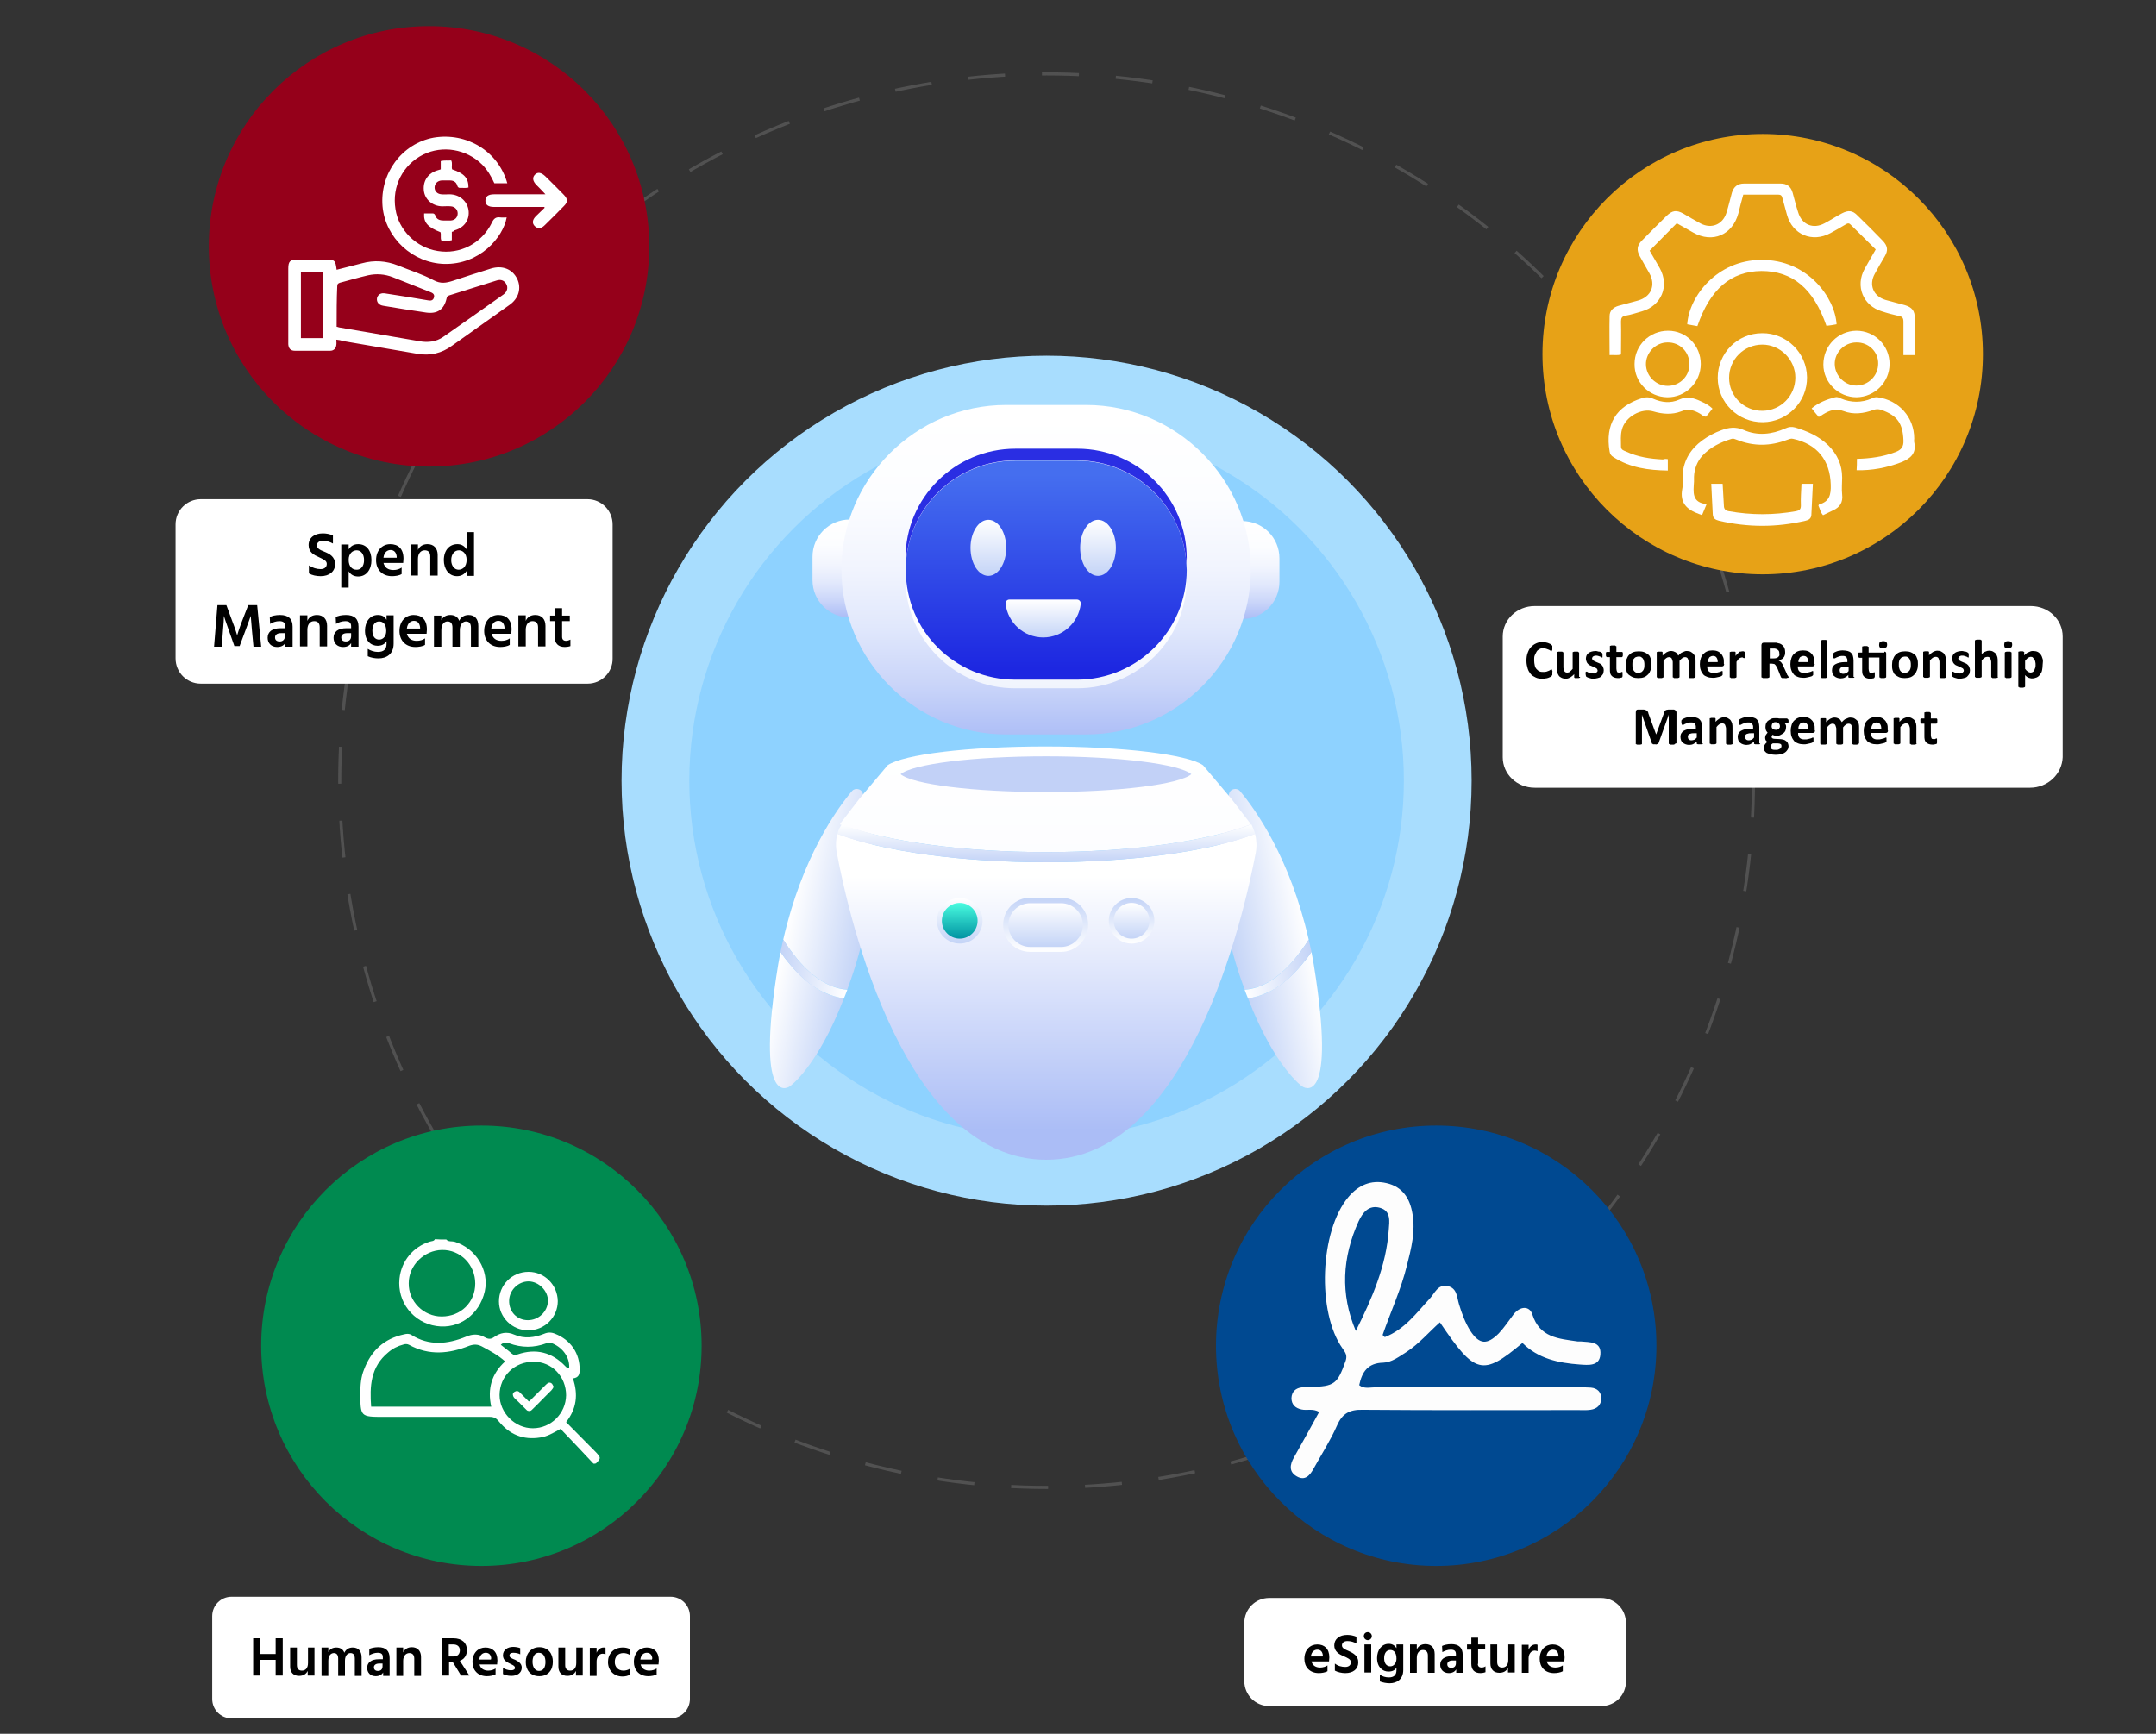 <?xml version="1.0" encoding="utf-8"?>
<!-- Generator: Adobe Illustrator 28.5.0, SVG Export Plug-In . SVG Version: 9.03 Build 54727)  -->
<svg version="1.1" id="Layer_1" xmlns="http://www.w3.org/2000/svg" xmlns:xlink="http://www.w3.org/1999/xlink" x="0px" y="0px"
	 viewBox="0 0 700 563" style="enable-background:new 0 0 700 563;" xml:space="preserve">
<rect x="0" y="0" width="700" height="563" fill="#333333" stroke="none"/>
<style type="text/css">
	.st0{display:none;}
	.st1{display:inline;}
	.st2{fill:#040404;}
	.st3{fill:#EEEEEE;}
	.st4{display:inline;fill:#005A9E;}
	.st5{fill:#A8DDFE;}
	.st6{fill:#8ED2FF;}
	.st7{fill:url(#SVGID_1_);}
	.st8{fill:url(#SVGID_00000078032726567680619330000017248062410980937108_);}
	.st9{fill:url(#SVGID_00000093156995885325900950000005483677078936983962_);}
	.st10{fill:url(#SVGID_00000140710796871268369610000010428576021802688665_);}
	.st11{fill:url(#SVGID_00000032648966188002271200000006326903630473328784_);}
	.st12{fill:url(#SVGID_00000002355370675823284650000001555616269470577797_);}
	.st13{fill:url(#SVGID_00000065073771107902570270000003998359947576916387_);}
	.st14{fill:url(#SVGID_00000173139575732219593840000003882743257176885654_);}
	.st15{fill:#C2D1F7;}
	.st16{fill:url(#SVGID_00000144324738564109827740000000213280140512920448_);}
	.st17{fill:url(#SVGID_00000137118838880990331810000012901144822468915609_);}
	.st18{fill:url(#SVGID_00000105400325009642492390000008723342461307113629_);}
	.st19{fill:url(#SVGID_00000027591076359669791470000017266577340541748663_);}
	.st20{fill:url(#SVGID_00000083789450061388414980000001704277890436884652_);}
	.st21{fill:url(#SVGID_00000041267596881038551710000004782566309870202773_);}
	.st22{fill:url(#SVGID_00000133521491293239286790000013895768636433207228_);}
	.st23{fill:url(#SVGID_00000098920906823194669160000010017850382491577475_);}
	.st24{fill:url(#SVGID_00000137822554363191270270000011435640797100671925_);}
	.st25{fill:url(#SVGID_00000005234493904983031850000010432386136870831752_);}
	.st26{fill:url(#SVGID_00000021832469018266809640000004917838602774013873_);}
	.st27{fill:url(#SVGID_00000069396856946865332590000009386090819833243293_);}
	.st28{fill:#2A2EE3;}
	.st29{fill:url(#SVGID_00000167368736524154591080000001809389459032818361_);}
	.st30{fill:url(#SVGID_00000076567552742263391980000005430507161079829155_);}
	.st31{fill:url(#SVGID_00000047054236204303546650000007966278631240154527_);}
	.st32{opacity:0.6;fill:none;stroke:#666666;stroke-miterlimit:10;stroke-dasharray:12;enable-background:new    ;}
	.st33{fill:#95001A;}
	.st34{fill:#E7A217;}
	.st35{fill:#004991;}
	.st36{fill:#008A50;}
	.st37{fill:#FFFFFF;}
	.st38{fill:#FDFDFD;}
</style>
<g id="Layer_1_00000139275723701714780470000005139094470152912301_" class="st0">
	<g class="st1">
		<path class="st2" d="M-49.6,344.7c0.3-20.5,1.1-41,0.9-61.4c-0.1-16.6,5-31.4,14.1-44.9c16-23.8,37.6-40.6,65.8-45.8
			c21.1-3.9,42.7-2.5,63.7,3.8c18.3,5.5,36.4,11.7,54.4,18.1c14.2,5.1,28.4,10.2,42.5,15.5c3.3,1.2,5.5,1,7.6-2
			c7.9-11.2,15.8-22.4,23.6-33.6c7.3-10.5,14.7-21.4,23.7-30.9c2.7-2.9,6.4-4,10.3-4.5c2-0.3,4.1-0.6,6-0.2
			c9.6,1.9,14.6-3.1,19.4-10.8c13.8-22.2,28.4-43.9,42.6-65.7c2.4-3.6,5-6.8,10.1-5.4c5,1.3,6.4,3.9,4.8,8.9
			c-3.6,10.9-10.4,20-16.4,29.5c-10.8,17-21.8,33.8-32.9,50.6c-1.6,2.4-1.9,4.3-0.3,6.7c1.4,2.1,2.2,4.5,3.4,6.7
			c4.2,8.1,3.6,15.9-1.3,23.6c-19.9,30.7-40.6,60.8-62.5,90.1c-5.9,7.9-13.8,11.2-24.1,9.1c-15.5-3.2-30.1-9.4-45.3-13.6
			c-1.4-0.4-2.8-0.9-5-1.5c-0.3,7.5-0.8,14.5-0.9,21.6c-0.4,42.6-0.7,85.3-1,127.9c0,2,0.1,4-0.1,6c-1.3,13.3,1.9,11.6-12.8,12.1
			c-38.5,1.2-77,1.1-115.4,0.8c-20.3-0.1-40.6-0.4-61-0.7c-2,0-4-0.4-6-0.3c-4.2,0.2-6.4-1.9-7.7-5.6
			C-49.6,414-49.6,379.3-49.6,344.7z M137.2,438c0-27.5-0.2-54.3,0.1-81.1c0.3-27-1-54,1.1-80.9c0.6-7.7,4.3-10.5,11.6-8.3
			c17.8,5.4,35.6,11,53.4,16.4c8.8,2.7,11.4,1.9,16.5-5.5c7.1-10.1,13.8-20.5,21-30.6c12.3-17.1,24.1-34.4,35.6-52.1
			c4.3-6.7,3.5-10.9-2.8-15.9c-2.4-1.9-5-3.2-7.8-4.4c-4.4-1.8-8.1-1.1-10.8,3.1c-1.6,2.4-3.4,4.6-5,6.9
			c-14.2,19.7-27.1,40.4-41.8,59.7c-3.5,4.6-7,6-12.7,3.9c-23.1-8.6-46.2-17-69.5-25c-22.2-7.6-44.3-15.8-68-17
			c-24.1-1.2-45.7,5-63.9,21.5c-18.8,17.1-26.9,38.3-26.6,63.6c0.3,38-0.2,76-0.3,114c0,10.5,0,20.9,0,31.6
			C24,438,80.4,438,137.2,438z"/>
		<path class="st2" d="M525.4-63.3c1.3,1.7,3.1,0.7,4.6,0.8c15,0.4,30-0.3,44.9,0.9c9.1,0.8,20,11.1,20.7,20
			C597-24.3,597-7,597.2,10.3c0.6,75.8,0.7,151.6-0.4,227.4c-0.1,8-0.4,16-0.9,24c-0.7,12.7-11.9,23.4-24.7,23.9
			c-39,1.4-78,1.2-116.9,1.2c-54.3,0-108.6,0.5-162.9-0.6c-3.8-0.1-7.6-0.4-11.5-0.7c-4.2-0.3-7.2-2.3-8.2-6.7
			c-1.1-4.4,0.7-7,5.3-7.3c29.5-1.6,58.9-1.6,88.4-1.7c65.1-0.4,130.3-0.1,195.4-1.2c4.2-0.1,8.3-0.6,12.5-0.8
			c4.1-0.2,5.8-2.1,6-6.3c1-19.1,1.2-38.3,1.2-57.5c0-71.8,0-143.6-0.2-215.4c0-8.8-0.6-17.6-1-26.5c-0.2-4.2-1.8-6.6-6.6-6.9
			c-19-1.2-37.9-1.5-56.9-1.5c-94.6-0.1-189.3-0.1-283.9-0.1c-45.6,0-91.3-0.5-136.9,0.9c-3.5,0.1-7,0.3-10.4,0.7
			c-6.5,0.8-7.8,2.1-8.2,8.8C76-27.4,76-18.7,75.6-10c-0.1,2.6-0.3,5.3-0.9,7.9c-1.2,5.4-3.4,6.8-8.8,6.7c-5-0.1-6-3.6-6.2-7.4
			c-0.9-11.8-1.2-23.7-0.1-35.4c0.9-9.4,6-16.5,14.4-21.2c2.5-1.4,4.9-2.7,7.4-4c127,0,254,0,381,0c12.6,0.1,25.2,0.4,37.8,0.4
			c5.1,0,10.2,0.8,15.2-0.4C518.7-63.3,522-63.3,525.4-63.3z"/>
		<path class="st3" d="M515.4-63.3c-5,1.2-10.1,0.5-15.2,0.4c-12.6-0.1-25.2-0.3-37.8-0.4C480-63.3,497.7-63.3,515.4-63.3z"/>
		<path class="st2" d="M124.6,100.1c0,41.7-37.9,78.8-78.9,77.4c-40.9-1.4-75.5-35.8-75.5-79.3c0-41.5,40-74.3,74.2-75.2
			C90.1,21.9,125.3,63.7,124.6,100.1z M47.2,40.5C12,38.2-13.1,68.8-12.9,98.8c0.3,34.7,25.5,61.7,58.8,61.9
			c34.7,0.2,61.6-26,61.6-60.4C107.7,69,82.9,38.7,47.2,40.5z"/>
	</g>
	<path class="st4" d="M339.7,294.2V285c-0.1,0-0.1-0.1-0.1-0.1c-0.9,0-1.3-0.5-1.3-1.1s0.5-1,1.3-1c6.8,0,13.6,0,20.4,0
		c0.7,0,1.2,0.3,1.3,0.9c0.1,0.5-0.2,0.9-0.6,1.2c-0.2,0.1-0.5,0.1-0.7,0.1v9.3c0.1,0.1,0.3,0,0.5,0.1c0.5,0.1,0.9,0.6,0.9,1.1
		c0,0.6-0.4,1-1,1c-0.1,0-0.3,0-0.4,0c-6.7,0-13.4,0-20.2,0c-0.2,0-0.3,0-0.5,0c-0.5-0.1-0.9-0.5-1-1c0-0.5,0.3-1,0.8-1.1
		C339.3,294.2,339.5,294.2,339.7,294.2L339.7,294.2z M359.1,284.9h-18.7v9.3h18.7V284.9z M349.7,284.2c3.3,0,6.7,0,10,0
		c0.2,0,0.3,0,0.5,0s0.3-0.2,0.3-0.4c0-0.2-0.1-0.3-0.3-0.3c-0.2,0-0.3,0-0.5,0c-6.7,0-13.4,0-20,0c-0.2,0-0.3,0-0.5,0
		s-0.3,0.2-0.3,0.4c0,0.2,0.1,0.3,0.3,0.3c0.2,0,0.3,0,0.5,0C343.1,284.2,346.4,284.2,349.7,284.2L349.7,284.2z M349.7,295.7
		c3.3,0,6.7,0,10,0c0.2,0,0.3,0,0.5,0s0.3-0.2,0.3-0.4c0-0.2-0.1-0.3-0.3-0.3c-0.2,0-0.3,0-0.5,0c-6.7,0-13.4,0-20,0
		c-0.2,0-0.3,0-0.5,0s-0.3,0.2-0.3,0.3c0,0.2,0.1,0.3,0.3,0.4c0.2,0,0.3,0,0.5,0C343.1,295.7,346.4,295.7,349.7,295.7L349.7,295.7z"
		/>
	<path class="st4" d="M352.5,289.2c0,1.4,0,2.8,0,4.2c-0.4,0-0.8,0-1.2,0c0-1.4,0-2.8,0-4.2C351.7,289.2,352.1,289.2,352.5,289.2z"
		/>
	<path class="st4" d="M349.7,287.5h-6.1c-0.2,0-0.4-0.2-0.4-0.4l0,0c0-0.2,0.2-0.4,0.4-0.4h6.1c0.2,0,0.4,0.2,0.4,0.4l0,0
		C350.1,287.3,349.9,287.5,349.7,287.5z"/>
	<path class="st4" d="M342.2,287.5h-0.4c-0.2,0-0.4-0.2-0.4-0.4l0,0c0-0.2,0.2-0.4,0.4-0.4h0.4c0.2,0,0.4,0.2,0.4,0.4l0,0
		C342.6,287.3,342.4,287.5,342.2,287.5z"/>
	<path class="st4" d="M342.2,289.2h-0.4c-0.2,0-0.4-0.2-0.4-0.4l0,0c0-0.2,0.2-0.4,0.4-0.4h0.4c0.2,0,0.4,0.2,0.4,0.4l0,0
		C342.6,289,342.4,289.2,342.2,289.2z"/>
	<path class="st4" d="M342.2,291.1h-0.4c-0.2,0-0.4-0.2-0.4-0.4l0,0c0-0.2,0.2-0.4,0.4-0.4h0.4c0.2,0,0.4,0.2,0.4,0.4l0,0
		C342.6,290.9,342.4,291.1,342.2,291.1z"/>
	<path class="st4" d="M342.2,292.8h-0.4c-0.2,0-0.4-0.2-0.4-0.4l0,0c0-0.2,0.2-0.4,0.4-0.4h0.4c0.2,0,0.4,0.2,0.4,0.4l0,0
		C342.6,292.6,342.4,292.8,342.2,292.8z"/>
	<path class="st4" d="M348.2,289.2h-4.5c-0.2,0-0.4-0.2-0.4-0.4l0,0c0-0.2,0.2-0.4,0.4-0.4h4.5c0.2,0,0.4,0.2,0.4,0.4l0,0
		C348.5,289,348.4,289.2,348.2,289.2z"/>
	<path class="st4" d="M349.1,291.1h-5.5c-0.2,0-0.4-0.2-0.4-0.4l0,0c0-0.2,0.2-0.4,0.4-0.4h5.5c0.2,0,0.4,0.2,0.4,0.4l0,0
		C349.5,290.9,349.3,291.1,349.1,291.1z"/>
	<path class="st4" d="M348.2,292.8h-4.5c-0.2,0-0.4-0.2-0.4-0.4l0,0c0-0.2,0.2-0.4,0.4-0.4h4.5c0.2,0,0.4,0.2,0.4,0.4l0,0
		C348.5,292.6,348.4,292.8,348.2,292.8z"/>
</g>
<g id="Layer_3">
</g>
<g id="Layer_2_00000152230710088583302160000015290445253957395109_">
	<g>
		<circle class="st5" cx="339.8" cy="253.5" r="138"/>
		<circle class="st6" cx="339.8" cy="253.5" r="116"/>
		<g id="R_Hand">
			
				<linearGradient id="SVGID_1_" gradientUnits="userSpaceOnUse" x1="148.23" y1="285.963" x2="171.412" y2="285.963" gradientTransform="matrix(-0.98 0.198 -0.198 -0.98 631.99 581.213)">
				<stop  offset="0" style="stop-color:#FFFFFF"/>
				<stop  offset="1" style="stop-color:#C4D4F7"/>
			</linearGradient>
			<path class="st7" d="M406.8,323.9c-0.5,0.1-1.1,0.2-1.6,0.3c8.7,22.5,17.6,28.6,17.6,28.6s10.8,7.8,4.4-35.4
				c-0.4-2.9-0.9-5.6-1.4-8.3c-0.9,1.4-2,2.8-3.2,4.2c-3.1,3.7-6.4,6.5-9.8,8.4C410.8,322.8,408.8,323.5,406.8,323.9z"/>
			
				<linearGradient id="SVGID_00000062898020822424457500000002381950306562931632_" gradientUnits="userSpaceOnUse" x1="148.273" y1="332.041" x2="173.572" y2="332.041" gradientTransform="matrix(-0.98 0.198 -0.198 -0.98 631.99 581.213)">
				<stop  offset="0" style="stop-color:#FFFFFF"/>
				<stop  offset="1" style="stop-color:#C4D4F7"/>
			</linearGradient>
			<path style="fill:url(#SVGID_00000062898020822424457500000002381950306562931632_);" d="M402.1,315.6c0.7,2,1.3,3.9,2,5.7
				c5.5-0.3,11-3.6,16.2-9.8c1.8-2.2,3.4-4.4,4.6-6.4c-6.1-26.7-17.4-42.4-22.3-48.2c-1-1.2-3.1-0.8-3.5,0.7
				C396.8,265.4,392.6,286.1,402.1,315.6z"/>
			
				<linearGradient id="SVGID_00000043434659719965572090000014226239505980314781_" gradientUnits="userSpaceOnUse" x1="162.983" y1="287.965" x2="186.208" y2="287.965" gradientTransform="matrix(-0.99 0.142 -0.142 -0.99 628.562 574.959)">
				<stop  offset="0" style="stop-color:#C4D4F7"/>
				<stop  offset="1" style="stop-color:#FFFFFF"/>
			</linearGradient>
			<path style="fill:url(#SVGID_00000043434659719965572090000014226239505980314781_);" d="M404.1,321.4c0.4,1,0.7,1.9,1.1,2.8
				c0.5-0.1,1.1-0.1,1.6-0.3c2-0.4,4-1.2,6-2.2c3.4-1.8,6.7-4.6,9.8-8.4c1.2-1.4,2.3-2.8,3.2-4.2c-0.3-1.4-0.6-2.7-0.9-4
				c-1.2,2-2.8,4.2-4.6,6.4C415.1,317.7,409.7,321,404.1,321.4z"/>
		</g>
		<g id="L_Hand">
			
				<linearGradient id="SVGID_00000003091700967099514390000014541120688067169186_" gradientUnits="userSpaceOnUse" x1="-1481.458" y1="-43.244" x2="-1458.276" y2="-43.244" gradientTransform="matrix(0.98 0.198 0.198 -0.98 1709.862 581.213)">
				<stop  offset="0" style="stop-color:#FFFFFF"/>
				<stop  offset="1" style="stop-color:#C4D4F7"/>
			</linearGradient>
			<path style="fill:url(#SVGID_00000003091700967099514390000014541120688067169186_);" d="M272.4,323.9c0.5,0.1,1.1,0.2,1.6,0.3
				c-8.7,22.5-17.6,28.6-17.6,28.6s-10.8,7.8-4.4-35.4c0.4-2.9,0.9-5.6,1.4-8.3c0.9,1.4,2,2.8,3.2,4.2c3.1,3.7,6.4,6.5,9.8,8.4
				C268.4,322.8,270.4,323.5,272.4,323.9z"/>
			
				<linearGradient id="SVGID_00000001661538518522007110000016029762437818619546_" gradientUnits="userSpaceOnUse" x1="-1481.419" y1="2.834" x2="-1456.113" y2="2.834" gradientTransform="matrix(0.98 0.198 0.198 -0.98 1709.862 581.213)">
				<stop  offset="0" style="stop-color:#FFFFFF"/>
				<stop  offset="1" style="stop-color:#C4D4F7"/>
			</linearGradient>
			<path style="fill:url(#SVGID_00000001661538518522007110000016029762437818619546_);" d="M277.1,315.6c-0.7,2-1.3,3.9-2,5.7
				c-5.5-0.3-11-3.6-16.2-9.8c-1.8-2.2-3.4-4.4-4.6-6.4c6.1-26.7,17.4-42.4,22.3-48.2c1-1.2,3.1-0.8,3.5,0.7
				C282.5,265.4,286.7,286.1,277.1,315.6z"/>
			
				<linearGradient id="SVGID_00000131364777456034780340000013553351220951510936_" gradientUnits="userSpaceOnUse" x1="-1482.766" y1="52.044" x2="-1459.541" y2="52.044" gradientTransform="matrix(0.99 0.142 0.142 -0.99 1713.291 574.959)">
				<stop  offset="0" style="stop-color:#C4D4F7"/>
				<stop  offset="1" style="stop-color:#FFFFFF"/>
			</linearGradient>
			<path style="fill:url(#SVGID_00000131364777456034780340000013553351220951510936_);" d="M275.1,321.4c-0.4,1-0.7,1.9-1.1,2.8
				c-0.5-0.1-1.1-0.1-1.6-0.3c-2-0.4-4-1.2-6-2.2c-3.4-1.8-6.7-4.6-9.8-8.4c-1.2-1.4-2.3-2.8-3.2-4.2c0.3-1.4,0.6-2.7,0.9-4
				c1.2,2,2.8,4.2,4.6,6.4C264.1,317.7,269.6,321,275.1,321.4z"/>
		</g>
		<g id="Body">
			<g>
				
					<linearGradient id="SVGID_00000082339378871261563850000013190263320557976993_" gradientUnits="userSpaceOnUse" x1="282.6" y1="320.478" x2="282.6" y2="112.615" gradientTransform="matrix(-1 0 0 -1 622 564)">
					<stop  offset="0" style="stop-color:#FFFFFF"/>
					<stop  offset="0.235" style="stop-color:#FBFCFF"/>
					<stop  offset="0.447" style="stop-color:#F0F4FD"/>
					<stop  offset="0.651" style="stop-color:#DEE5FB"/>
					<stop  offset="0.848" style="stop-color:#C4D1F9"/>
					<stop  offset="1" style="stop-color:#ABBDF6"/>
				</linearGradient>
				<path style="fill:url(#SVGID_00000082339378871261563850000013190263320557976993_);" d="M339.6,276.7c26.8,0,51.5-3.3,66.5-9
					c-0.1-0.2-0.2-0.3-0.3-0.5l-6-7.8l-8.1-9.6l-1.1-1.3c-5-3.5-26-6.1-51.2-6.1s-46.2,2.6-51.2,6.1l-1.1,1.3l-8.1,9.6l-6,7.8
					c-0.1,0.2-0.2,0.3-0.3,0.5C288.1,273.3,312.8,276.7,339.6,276.7z"/>
				
					<linearGradient id="SVGID_00000141436917193096678340000014985358811598542501_" gradientUnits="userSpaceOnUse" x1="282.316" y1="279.321" x2="282.316" y2="196.952" gradientTransform="matrix(-1 0 0 -1 622 564)">
					<stop  offset="0" style="stop-color:#FFFFFF"/>
					<stop  offset="1" style="stop-color:#ABBDF6"/>
				</linearGradient>
				<path style="fill:url(#SVGID_00000141436917193096678340000014985358811598542501_);" d="M271.7,277c4,21.4,22,99.6,68,99.6
					s63.9-78.2,68-99.6c0.4-2.1,0.3-4.2-0.2-6.2c-15.4,5.8-40.6,9.2-67.8,9.2c-27.2,0-52.4-3.4-67.8-9.2
					C271.3,272.8,271.3,275,271.7,277z"/>
				<path class="st15" d="M292.4,251.4c3.9,3.3,23.5,5.8,47.2,5.8s43.3-2.5,47.2-5.8c-3.9-3.3-23.5-5.8-47.2-5.8
					C316,245.6,296.3,248.1,292.4,251.4z"/>
				
					<linearGradient id="SVGID_00000081633490022295900820000001685255175013519287_" gradientUnits="userSpaceOnUse" x1="282.3" y1="283.973" x2="282.3" y2="296.311" gradientTransform="matrix(-1 0 0 -1 622 564)">
					<stop  offset="0" style="stop-color:#C4D4F7"/>
					<stop  offset="1" style="stop-color:#FFFFFF"/>
				</linearGradient>
				<path style="fill:url(#SVGID_00000081633490022295900820000001685255175013519287_);" d="M271.9,270.8
					c15.4,5.8,40.6,9.2,67.8,9.2s52.4-3.4,67.8-9.2c-0.3-1.1-0.7-2.1-1.2-3.1c-15,5.6-39.7,9-66.5,9s-51.5-3.3-66.5-9
					C272.6,268.7,272.1,269.7,271.9,270.8z"/>
			</g>
			<g>
				
					<linearGradient id="SVGID_00000125581983066267500100000011701775544465186469_" gradientUnits="userSpaceOnUse" x1="313.6" y1="257.544" x2="313.6" y2="272.375" gradientTransform="matrix(1 0 0 -1 -2 564)">
					<stop  offset="0" style="stop-color:#C4D4F7"/>
					<stop  offset="1" style="stop-color:#FFFFFF"/>
				</linearGradient>
				<circle style="fill:url(#SVGID_00000125581983066267500100000011701775544465186469_);" cx="311.6" cy="299" r="7.4"/>
				
					<linearGradient id="SVGID_00000070806551642849100170000011654562157597582744_" gradientUnits="userSpaceOnUse" x1="313.6" y1="259.2" x2="313.6" y2="270.711" gradientTransform="matrix(1 0 0 -1 -2 564)">
					<stop  offset="0" style="stop-color:#0093A2"/>
					<stop  offset="1" style="stop-color:#49FBDF"/>
				</linearGradient>
				<circle style="fill:url(#SVGID_00000070806551642849100170000011654562157597582744_);" cx="311.6" cy="299" r="5.8"/>
			</g>
			<g>
				
					<linearGradient id="SVGID_00000002355342046517356750000000512973409385283253_" gradientUnits="userSpaceOnUse" x1="-587.77" y1="1182.124" x2="-570.249" y2="1182.124" gradientTransform="matrix(0 -1 1 0 -842.624 -278.624)">
					<stop  offset="0" style="stop-color:#FFFFFF"/>
					<stop  offset="1" style="stop-color:#C4D4F7"/>
				</linearGradient>
				<path style="fill:url(#SVGID_00000002355342046517356750000000512973409385283253_);" d="M344.5,309.1c4.8,0,8.8-3.9,8.8-8.8
					s-3.9-8.8-8.8-8.8h-10c-4.8,0-8.8,3.9-8.8,8.8s3.9,8.8,8.8,8.8H344.5z"/>
				
					<linearGradient id="SVGID_00000174575097428315264860000017022828097073085621_" gradientUnits="userSpaceOnUse" x1="-586.124" y1="1182.124" x2="-571.924" y2="1182.124" gradientTransform="matrix(0 -1 1 0 -842.624 -278.624)">
					<stop  offset="0" style="stop-color:#C4D4F7"/>
					<stop  offset="1" style="stop-color:#FFFFFF"/>
				</linearGradient>
				<path style="fill:url(#SVGID_00000174575097428315264860000017022828097073085621_);" d="M327.4,300.4L327.4,300.4
					c0,3.9,3.2,7.1,7.1,7.1h10c3.9,0,7.1-3.2,7.1-7.1l0,0c0-3.9-3.2-7.1-7.1-7.1h-10C330.5,293.3,327.4,296.5,327.4,300.4z"/>
			</g>
			<g>
				
					<linearGradient id="SVGID_00000156555450534867197220000004170040466107769532_" gradientUnits="userSpaceOnUse" x1="254.6" y1="257.544" x2="254.6" y2="272.375" gradientTransform="matrix(-1 0 0 -1 622 564)">
					<stop  offset="0" style="stop-color:#FFFFFF"/>
					<stop  offset="1" style="stop-color:#C4D4F7"/>
				</linearGradient>
				<circle style="fill:url(#SVGID_00000156555450534867197220000004170040466107769532_);" cx="367.4" cy="299" r="7.4"/>
				<g>
					
						<linearGradient id="SVGID_00000000219512444648685250000013318756679054602656_" gradientUnits="userSpaceOnUse" x1="254.6" y1="259.2" x2="254.6" y2="270.711" gradientTransform="matrix(-1 0 0 -1 622 564)">
						<stop  offset="0" style="stop-color:#C4D4F7"/>
						<stop  offset="1" style="stop-color:#FFFFFF"/>
					</linearGradient>
					<circle style="fill:url(#SVGID_00000000219512444648685250000013318756679054602656_);" cx="367.4" cy="299" r="5.8"/>
				</g>
			</g>
		</g>
		<g id="Head">
			
				<linearGradient id="SVGID_00000107571904875482943180000008141825241259617670_" gradientUnits="userSpaceOnUse" x1="-479.624" y1="1245.924" x2="-447.824" y2="1245.924" gradientTransform="matrix(0 -1 1 0 -842.624 -278.624)">
				<stop  offset="0" style="stop-color:#ABBDF6"/>
				<stop  offset="2.647281e-03" style="stop-color:#ACBDF6"/>
				<stop  offset="0.171" style="stop-color:#CAD5F9"/>
				<stop  offset="0.346" style="stop-color:#E1E8FC"/>
				<stop  offset="0.534" style="stop-color:#F2F5FE"/>
				<stop  offset="0.74" style="stop-color:#FCFDFF"/>
				<stop  offset="1" style="stop-color:#FFFFFF"/>
			</linearGradient>
			<path style="fill:url(#SVGID_00000107571904875482943180000008141825241259617670_);" d="M391.2,181.3v7.6
				c0,6.7,5.4,12.1,12.1,12.1l0,0c6.7,0,12.1-5.4,12.1-12.1v-7.6c0-6.7-5.4-12.1-12.1-12.1l0,0C396.6,169.2,391.2,174.6,391.2,181.3
				z"/>
			
				<linearGradient id="SVGID_00000035526843543576862840000005018027678150226845_" gradientUnits="userSpaceOnUse" x1="-479.124" y1="1188.724" x2="-447.324" y2="1188.724" gradientTransform="matrix(0 -1 -1 0 1464.624 -278.624)">
				<stop  offset="0" style="stop-color:#ABBDF6"/>
				<stop  offset="2.647281e-03" style="stop-color:#ACBDF6"/>
				<stop  offset="0.171" style="stop-color:#CAD5F9"/>
				<stop  offset="0.346" style="stop-color:#E1E8FC"/>
				<stop  offset="0.534" style="stop-color:#F2F5FE"/>
				<stop  offset="0.74" style="stop-color:#FCFDFF"/>
				<stop  offset="1" style="stop-color:#FFFFFF"/>
			</linearGradient>
			<path style="fill:url(#SVGID_00000035526843543576862840000005018027678150226845_);" d="M288,180.8v7.6
				c0,6.7-5.4,12.1-12.1,12.1l0,0c-6.7,0-12.1-5.4-12.1-12.1v-7.6c0-6.7,5.4-12.1,12.1-12.1l0,0C282.6,168.7,288,174.2,288,180.8z"
				/>
			
				<linearGradient id="SVGID_00000023997927078871717190000001108350500420272549_" gradientUnits="userSpaceOnUse" x1="339.65" y1="429.982" x2="339.65" y2="323.877" gradientTransform="matrix(1 0 0 -1 0 564)">
				<stop  offset="0" style="stop-color:#FFFFFF"/>
				<stop  offset="0.26" style="stop-color:#FCFDFF"/>
				<stop  offset="0.466" style="stop-color:#F2F5FE"/>
				<stop  offset="0.654" style="stop-color:#E1E8FC"/>
				<stop  offset="0.83" style="stop-color:#CAD5F9"/>
				<stop  offset="0.997" style="stop-color:#ACBDF6"/>
				<stop  offset="1" style="stop-color:#ABBDF6"/>
			</linearGradient>
			<path style="fill:url(#SVGID_00000023997927078871717190000001108350500420272549_);" d="M352.6,131.5h-25.9
				c-29.5,0-53.5,24.1-53.5,53.5l0,0c0,29.5,24.1,53.5,53.5,53.5h25.9c29.5,0,53.5-24.1,53.5-53.5l0,0
				C406.1,155.6,382,131.5,352.6,131.5z"/>
			
				<linearGradient id="SVGID_00000063608781123858134880000010178635030892429192_" gradientUnits="userSpaceOnUse" x1="339.65" y1="371.503" x2="339.65" y2="302.712" gradientTransform="matrix(1 0 0 -1 0 564)">
				<stop  offset="0" style="stop-color:#FFFFFF"/>
				<stop  offset="0.235" style="stop-color:#FBFCFF"/>
				<stop  offset="0.447" style="stop-color:#F0F4FD"/>
				<stop  offset="0.651" style="stop-color:#DEE5FB"/>
				<stop  offset="0.848" style="stop-color:#C4D1F9"/>
				<stop  offset="1" style="stop-color:#ABBDF6"/>
			</linearGradient>
			<path style="fill:url(#SVGID_00000063608781123858134880000010178635030892429192_);" d="M294,188c0-0.7,0-1.3,0.1-1.9
				c1,18.7,16.6,33.6,35.5,33.6h20.1c9.8,0,18.7-4,25.1-10.4c6-6,9.9-14.2,10.4-23.2c0,0.6,0.1,1.3,0.1,1.9c0,9.8-4,18.7-10.4,25.1
				c-6.4,6.4-15.3,10.4-25.1,10.4h-20.1C310,223.6,294,207.6,294,188z"/>
			
				<linearGradient id="SVGID_00000006705750113829056370000000868268702024455579_" gradientUnits="userSpaceOnUse" x1="282.337" y1="409.881" x2="282.337" y2="346.767" gradientTransform="matrix(-1 0 0 -1 622 564)">
				<stop  offset="0" style="stop-color:#456EEF"/>
				<stop  offset="1" style="stop-color:#1D27E1"/>
			</linearGradient>
			<path style="fill:url(#SVGID_00000006705750113829056370000000868268702024455579_);" d="M294.1,183.2
				c1-18.7,16.6-33.6,35.5-33.6h20.1c9.8,0,18.7,4,25.1,10.4c6,6,9.9,14.2,10.4,23.2c0,0.6,0.1,1.3,0.1,1.9
				c0,19.6-16,35.6-35.6,35.6h-20.1c-9.8,0-18.7-4-25.1-10.4s-10.4-15.3-10.4-25.1C294,184.5,294,183.8,294.1,183.2z"/>
			<path class="st28" d="M294,181.2c0,0.7,0,1.3,0.1,1.9c1-18.7,16.6-33.6,35.5-33.6h20.1c9.8,0,18.7,4,25.1,10.4
				c6,6,9.9,14.2,10.4,23.2c0-0.6,0.1-1.3,0.1-1.9c0-9.8-4-18.7-10.4-25.1c-6.4-6.4-15.3-10.4-25.1-10.4h-20.1
				C310,145.7,294,161.7,294,181.2z"/>
			
				<linearGradient id="SVGID_00000145766500824915178750000000255915130663585470_" gradientUnits="userSpaceOnUse" x1="265.5" y1="377" x2="265.5" y2="395.272" gradientTransform="matrix(-1 0 0 -1 622 564)">
				<stop  offset="0" style="stop-color:#C4D4F7"/>
				<stop  offset="1" style="stop-color:#FFFFFF"/>
			</linearGradient>
			
				<ellipse style="fill:url(#SVGID_00000145766500824915178750000000255915130663585470_);" cx="356.5" cy="177.9" rx="5.8" ry="9.1"/>
			
				<linearGradient id="SVGID_00000034794446631579816890000017770344991101925002_" gradientUnits="userSpaceOnUse" x1="-1632.222" y1="377" x2="-1632.222" y2="395.272" gradientTransform="matrix(1 0 0 -1 1953.122 564)">
				<stop  offset="0" style="stop-color:#C4D4F7"/>
				<stop  offset="1" style="stop-color:#FFFFFF"/>
			</linearGradient>
			
				<ellipse style="fill:url(#SVGID_00000034794446631579816890000017770344991101925002_);" cx="320.9" cy="177.9" rx="5.8" ry="9.1"/>
			
				<linearGradient id="SVGID_00000137822244407159819570000011565832704110009996_" gradientUnits="userSpaceOnUse" x1="283.3" y1="356.956" x2="283.3" y2="369.256" gradientTransform="matrix(-1 0 0 -1 622 564)">
				<stop  offset="0" style="stop-color:#C4D4F7"/>
				<stop  offset="1" style="stop-color:#FFFFFF"/>
			</linearGradient>
			<path style="fill:url(#SVGID_00000137822244407159819570000011565832704110009996_);" d="M327.7,194.7c-0.7,0-1.3,0.6-1.2,1.4
				c0.7,6.1,5.9,10.9,12.2,10.9s11.5-4.8,12.2-10.9c0.1-0.7-0.5-1.4-1.2-1.4H327.7z"/>
		</g>
		<circle class="st32" cx="339.8" cy="253.5" r="229.5"/>
		<circle class="st33" cx="139.3" cy="80" r="71.5"/>
		<circle class="st34" cx="572.3" cy="115" r="71.5"/>
		<circle class="st35" cx="466.3" cy="437" r="71.5"/>
		<circle class="st36" cx="156.3" cy="437" r="71.5"/>
		<g>
			<path class="st37" d="M621.7,115.3c-1.3,0-2.4,0-3.7,0c0-3.7,0-7.2,0-10.8c0-1.2-0.3-1.7-1.5-1.9c-1.8-0.4-3.7-0.9-5.5-1.5
				c-6.1-1.8-8.7-8.2-5.6-13.8c1.1-2,2.3-4,3.6-6.3c-2.7-2.7-5.5-5.4-8.2-8.1c-0.6-0.6-1.1-0.3-1.6,0c-1.6,1-3.3,1.9-4.9,2.8
				c-5.9,3.2-12.3,0.5-14.1-5.9c-0.5-1.8-1-3.6-1.5-5.5c-0.2-0.8-0.5-1.1-1.4-1.1c-3.7,0-7.4,0-11.3,0c-0.6,2.1-1.1,4.1-1.6,6.1
				c-1.9,7-8.4,9.8-14.7,6.2c-1.8-1-3.6-2.1-5.3-3c-3,3-5.8,5.9-8.8,8.9c1,1.8,2.2,3.7,3.3,5.7c3.2,5.8,0.5,12.2-5.8,14
				c-1.8,0.5-3.5,1.1-5.3,1.4c-1.2,0.2-1.5,0.8-1.5,1.9c0.1,3.5,0,7,0,10.7c-1.2,0.4-2.4,0.1-3.7,0.2c0-4.3-0.1-8.5,0-12.7
				c0-1.7,1.2-2.8,2.9-3.3c2.1-0.6,4.2-1.1,6.3-1.7c4.3-1.2,5.9-5,3.7-8.9c-1-1.8-2.1-3.6-3.1-5.5c-1.1-2-0.9-3.5,0.7-5.1
				c2.7-2.7,5.3-5.4,8-8c1.9-1.8,3.2-2,5.5-0.7c1.9,1.1,3.7,2.2,5.6,3.2c3.5,1.8,7.1,0.3,8.3-3.4c0.7-2.2,1.2-4.4,1.8-6.6
				c0.6-2,1.9-3,4-3c3.9,0,7.8,0,11.8,0c2,0,3.3,0.9,3.9,2.9c0.6,2.1,1.1,4.3,1.8,6.4c1.2,4.1,4.9,5.6,8.6,3.6
				c1.9-1,3.7-2.2,5.6-3.2c2.1-1.1,3.5-1,5.1,0.7c2.8,2.7,5.5,5.4,8.2,8.2c1.6,1.7,1.8,3.1,0.6,5.1c-1.1,1.9-2.2,3.7-3.2,5.6
				c-2,3.6-0.5,7.3,3.5,8.5c2.1,0.6,4.2,1.1,6.3,1.7c2.3,0.7,3.2,1.8,3.2,4.3C621.7,107.4,621.7,111.3,621.7,115.3z"/>
			<path class="st37" d="M554.1,163.7c-0.6,1.4-1,2.4-1.5,3.6c-0.4-0.2-0.7-0.3-1-0.4c-3.9-1.4-6.3-3.6-5.4-8.2
				c0.3-1.5,0-3.1,0.1-4.7c0.4-4.7,2.7-8.3,6.4-11c1.9-1.4,4-2.5,6.2-3.3c2.4-0.9,4.6-1.2,7.2-0.1c4.5,2,9.1,1.5,13.6-0.5
				c1.1-0.5,2-0.6,3.1-0.3c4,1.2,7.7,2.8,10.8,5.8c2.9,2.9,4.5,6.3,4.5,10.5c0,1.8-0.2,3.7,0,5.5c0.3,2.5-0.7,4.1-2.9,5.1
				c-1.1,0.5-2.2,1.1-3.3,1.6c-0.9-1-1-2.1-1.5-3.1c0.1-0.2,0.1-0.3,0.2-0.4c3.4-0.9,3.9-3.2,3.8-6.4c-0.2-7.9-4.4-13.2-12.2-14.9
				c-0.7-0.2-1.3,0.1-1.9,0.3c-5.5,2.1-10.9,2.2-16.4,0c-0.6-0.2-1.1-0.5-1.7-0.3c-3.6,1.1-6.9,2.7-9.5,5.5
				c-1.7,1.9-2.6,4.3-2.7,6.8c0,0.5,0,1.1,0,1.6C549.8,159.8,549.2,163.2,554.1,163.7z"/>
			<path class="st37" d="M572.1,108.2c8-0.1,14.5,6.4,14.6,14.3c0.1,8-6.4,14.5-14.3,14.6c-8.1,0.1-14.7-6.4-14.7-14.4
				C557.7,114.7,564.1,108.2,572.1,108.2z M561.4,122.7c0,6,4.9,10.8,10.9,10.7c5.9-0.1,10.6-4.9,10.6-10.8
				c0-5.8-4.9-10.7-10.7-10.7C566.2,111.9,561.4,116.7,561.4,122.7z"/>
			<path class="st37" d="M551.1,105.9c-1.2-0.2-2.2-0.4-3.3-0.6c0.6-9.1,9.7-20.8,23.9-20.9c15.3-0.2,24.1,12.4,24.6,20.9
				c-1.1,0.2-2.2,0.4-3.3,0.5C588.8,93.7,582,88,571.9,88C562,88.1,555.2,93.9,551.1,105.9z"/>
			<path class="st37" d="M541.5,149.1c0,1.3,0,2.3,0,3.7c-6.3-0.1-12.3-0.9-17.7-4.4c-0.7-0.4-1.1-1-1.2-1.8
				c-1.5-8.8,2.1-14.7,10.5-17.3c1.3-0.4,2.4-0.4,3.7,0.2c2.7,1.2,5.6,1.5,8.3,0.3c2.6-1.2,4.8-0.6,7.1,0.5c1.3,0.6,2.6,1.2,3.8,2.4
				c-0.7,0.9-1.4,1.8-2.1,2.6c-0.9,0-1.4-0.7-2-1c-1.9-1.1-3.8-1.7-6.1-0.7c-2.9,1.1-6,0.9-9,0c-3.9-1.2-9.2,1.8-10.2,5.9
				c-0.5,1.8-0.3,3.6-0.3,5.5c0,1.1,0.9,1.3,1.6,1.6c3.8,1.8,7.9,2.4,12,2.6C540.4,149,540.8,149,541.5,149.1z"/>
			<path class="st37" d="M602.9,149c4.4-0.1,8.5-0.7,12.5-2.2c1.8-0.7,2.7-1.6,2.6-3.8c-0.2-5.5-2-8.1-7.2-9.9
				c-0.9-0.3-1.6-0.3-2.5,0c-3.2,1.2-6.6,1.6-9.7,0.4c-2.6-1-4.6-0.2-6.6,1c-0.5,0.3-0.9,0.6-1.5,0.9c-0.8-0.9-1.5-1.8-2.3-2.8
				c2.3-1.9,4.9-2.9,7.6-3.6c0.7-0.2,1.3,0.1,1.9,0.4c3.3,1.4,6.7,1.4,10,0c0.6-0.3,1.2-0.5,1.9-0.4c6.9,0.9,11.9,6.5,11.9,13.4
				c0,0.4-0.1,0.8,0,1.2c0.8,3.6-1.2,5.3-4.2,6.5c-4.7,1.8-9.5,2.7-14.5,2.6C602.9,151.5,602.9,150.3,602.9,149z"/>
			<path class="st37" d="M602.7,107.4c6,0,10.8,4.8,10.8,10.8c0,5.9-4.8,10.7-10.7,10.8c-5.9,0-10.8-4.8-10.8-10.6
				C592,112.3,596.7,107.5,602.7,107.4z M602.7,111.2c-3.9,0-7.1,3.3-7,7.1c0.1,3.8,3.3,6.9,7,6.9c3.9,0,7.1-3.2,7.1-7.1
				C609.9,114.3,606.7,111.1,602.7,111.2z"/>
			<path class="st37" d="M541.6,107.4c5.9,0,10.6,4.8,10.6,10.8s-5,10.9-10.9,10.8s-10.7-4.9-10.6-10.8
				C530.7,112.1,535.6,107.4,541.6,107.4z M541.4,111.2c-3.9,0-7.1,3.4-7,7.2c0.1,3.8,3.3,6.9,7.1,6.9c3.9,0,7.1-3.2,7-7.1
				C548.5,114.2,545.3,111.1,541.4,111.2z"/>
			<path class="st37" d="M584.9,157.1c1.3,0,2.4,0,3.7,0c-0.2,3.5-0.3,6.8-0.5,10.2c-0.1,1.1-0.9,1.6-1.9,1.8
				c-9.4,2.2-18.7,2.2-28.1,0c-1.1-0.3-1.9-0.7-2-2c-0.2-3.3-0.3-6.6-0.5-10c1.3,0,2.4,0,3.7,0c0.1,2.3,0.3,4.7,0.4,7
				c0,1.1,0.4,1.7,1.6,1.9c7.3,1.3,14.5,1.3,21.8,0c1.1-0.2,1.6-0.6,1.6-1.8C584.6,161.8,584.8,159.5,584.9,157.1z"/>
		</g>
		<g>
			<path class="st37" d="M109.2,110.3c0,0.7,0.1,1.2,0,1.7c-0.1,1.1-0.8,1.9-2,1.9c-3.8,0-7.7,0-11.5,0c-1.4,0-2-0.8-2.1-2.1
				c0-1.7,0-3.3,0-5c0-6.5,0-13.1,0-19.6c0-2.3,0.6-2.9,2.8-2.9c3.1,0,6.3,0,9.4,0c2.9,0,3.1,0.2,3.5,3.3c2.7-0.7,5.5-1.4,8.2-2.1
				c4-1.1,7.9-0.8,11.7,0.7c3.9,1.6,7.9,2.8,11.6,4.8c2.3,1.2,4,0.9,6.2,0.2c4.1-1.4,8.3-2.7,12.4-4c3.6-1.1,6.9,0.1,8.5,3.3
				c1.5,3.1,0.5,6.5-2.6,8.6c-6.2,4.4-12.4,8.8-18.6,13.2c-3.3,2.4-7,3.3-11.1,2.6c-8.2-1.4-16.3-2.8-24.5-4.2
				C110.7,110.5,110.1,110.4,109.2,110.3z M109.3,106.1c0.4,0.1,0.6,0.1,0.7,0.2c8.7,1.5,17.4,3,26.2,4.5c2.7,0.5,5.4,0.2,7.7-1.4
				c6.6-4.6,13.1-9.2,19.6-13.8c1.2-0.9,1.5-2.2,0.9-3.3c-0.6-1.2-1.8-1.7-3.2-1.2c-5.1,1.6-10.2,3.2-15.3,4.8
				c-0.5,0.2-0.8,0.3-0.9,1c-0.8,3.6-3,5.1-6.6,4.6c-4.7-0.7-9.3-1.4-13.9-2.2c-1.5-0.2-2.3-1.2-2.1-2.5c0.3-1.2,1.3-1.8,2.8-1.5
				c4.5,0.7,9.1,1.4,13.6,2.2c0.9,0.2,1.8,0.2,2.1-0.9s-0.5-1.5-1.3-1.8c-4-1.6-8.1-3.2-12.1-4.8c-2.6-1-5.3-1.2-8-0.6
				c-3,0.7-6.1,1.6-9.1,2.4c-0.6,0.2-0.9,0.4-0.9,1.1C109.3,97,109.3,101.5,109.3,106.1z M105,109.8c0-7.2,0-14.3,0-21.4
				c-2.5,0-4.8,0-7.3,0c0,7.2,0,14.3,0,21.4C100.2,109.8,102.6,109.8,105,109.8z"/>
			<path class="st37" d="M164.7,59.5c-1.4,0-2.7,0-4.2,0c-1-2.2-2.2-4.3-4-6.1c-5.1-5-12.8-6.3-19.1-3.2c-6.6,3.3-10.2,10.3-9,17.7
				c1,6.8,6.7,12.5,13.7,13.6c7.2,1.2,14.3-2.4,17.6-9.2c0.6-1.3,1.3-1.9,2.7-1.7c0.7,0.1,1.4,0,2.1,0c-1.1,6.4-8.7,15.4-20.3,15.1
				c-10.2-0.3-19.1-8.4-20-18.7c-0.9-10.7,6.3-20.4,16.6-22.3C151.5,42.9,161.8,49.1,164.7,59.5z"/>
			<path class="st37" d="M146.7,75.3c0,0.9,0,1.8,0,2.7c-1.2,0.3-2.3,0.2-3.4,0.1c-0.4-0.9,0-1.9-0.3-2.7c-4.1-1.6-5.5-3.1-5.3-6.1
				c0.9,0,1.8,0,2.7,0c0.5,0,0.7,0.2,0.9,0.6c0.4,1.3,1.4,1.7,2.7,1.7c0.8,0,1.6,0,2.4,0c1.3-0.1,2.2-1,2.2-2.3
				c0-1.2-0.9-2.2-2.2-2.3c-1-0.1-1.9,0-2.9,0c-3.1-0.1-5.6-2.2-5.9-5.2c-0.3-3.1,1.4-5.6,4.5-6.5c0.3-0.1,0.6-0.2,1-0.3
				c0-0.9,0-1.8,0-2.7c1.2-0.3,2.3-0.1,3.4-0.2c0.5,1,0,2,0.3,2.9c3.9,1.3,5.3,2.8,5.3,5.9c-0.8,0.2-1.6,0.1-2.4,0.1
				c-0.7,0.1-1.1-0.1-1.3-0.9c-0.3-1-1.2-1.5-2.3-1.5c-0.9,0-1.8,0-2.7,0c-1.4,0.1-2.3,1.1-2.3,2.3s0.9,2.1,2.2,2.2
				c0.9,0.1,1.7,0,2.6,0c3.2,0,5.7,2.1,6.2,5c0.5,3.2-1.3,5.8-4.5,6.7C147.4,75.1,147.1,75.2,146.7,75.3z"/>
			<path class="st37" d="M176.7,67.2c-4.2,0-8.5,0-12.7,0c-1.2,0-2.4,0-3.6,0c-1.9,0-2.8-0.7-2.8-2c0-1.4,0.9-2.1,2.8-2.1
				c5,0,10,0,15,0c0.4,0,0.9,0,1.7,0c-1.1-1.2-2-2.1-2.9-3c-1.3-1.3-1.4-2.5-0.5-3.4s2-0.7,3.3,0.5c2.1,2,4.1,4.1,6.1,6.1
				c1.3,1.4,1.3,2.3,0,3.6c-2.1,2.1-4.1,4.2-6.2,6.2c-1.2,1.2-2.2,1.3-3.2,0.4s-0.9-2.1,0.3-3.3c0.9-0.9,1.9-1.8,2.8-2.7
				C176.9,67.5,176.8,67.4,176.7,67.2z"/>
		</g>
		<g>
			<path class="st37" d="M192.7,475.3c-3.6-3.8-7.1-7.6-10.7-11.3c-2.5,1.4-4.4,2.5-6.6,2.8c-5.6,0.9-10-1-13.5-5.3
				c-0.8-1-1.6-1.4-2.9-1.4c-11.4,0-22.9,0-34.3,0c-7.7,0-7.7,0-7.7-7.8c0-2.6,0.2-5.2,1.2-7.6c2.3-6.1,6.5-10,13-11.4
				c0.8-0.2,1.6-0.3,2.4,0.2c5.7,3.6,11.7,3,17.6,0.6c2.3-1,4.2-1,6.3,0.2c1.1,0.6,1.9,0.6,2.9-0.1c2-1.4,4.1-1.9,6.6-0.8
				c3.2,1.4,6.5,1,9.7-0.3c1.2-0.5,2.3-0.5,3.5,0c5.1,2,8.1,6.4,8,11.8c0,1.5-0.4,2.5-2.2,2.7c1.8,5.2,1.2,9.9-2.2,14.2
				c3.2,3.2,6.4,6.5,9.6,9.7c1.7,1.8,1.8,2,0.1,3.7C193.3,475.3,193,475.3,192.7,475.3z M164,442.1c-2.3-2.1-5-3.5-7.6-4.9
				c-1.4-0.7-2.5-0.7-4-0.2c-6.5,2.6-13.1,3.3-19.6-0.3c-0.6-0.3-1.2-0.3-1.8-0.1c-1.9,0.5-3.5,1.3-5,2.6c-5.7,4.7-6,11-5.5,17.6
				c13,0,26,0,39,0C158.2,451,159.6,446.1,164,442.1z M183.8,453.1c0-6.1-4.6-10.9-10.5-10.9c-6.2-0.1-11.1,4.7-11.1,10.8
				c0,5.8,5,10.8,10.8,10.8C178.9,463.8,183.7,459,183.8,453.1z M184.8,444.2c0.2-3.3-1.9-6.4-5.3-7.9c-0.7-0.3-1.4-0.3-2.1-0.1
				c-4,1.5-8.1,1.5-12.1,0c-1-0.4-1.9-0.3-2.7,0.5c1.2,1,2.4,1.8,3.5,2.8c0.7,0.6,1.2,0.6,2,0.3c5.9-2,11.1-0.7,15.4,3.8
				C183.8,443.9,184.1,444.3,184.8,444.2z"/>
			<path class="st37" d="M144.9,402.5c0.7,0.8,1.7,0.5,2.6,0.7c7,2.1,11.4,9.3,9.9,16.1c-1.7,7.6-8.4,12.4-15.7,11.3
				c-7.5-1.1-12.8-7.8-12-15.4c0.6-5.7,4.4-10.3,9.8-12c0.6-0.2,1.4-0.1,1.7-0.8C142.4,402.5,143.6,402.5,144.9,402.5z M154.3,416.8
				c0-6.1-4.8-11-10.8-10.9c-5.8,0.1-10.8,5-10.8,10.8c-0.1,5.9,4.8,10.8,10.7,10.8C149.6,427.5,154.3,422.9,154.3,416.8z"/>
			<path class="st37" d="M171.5,432c-5.2,0-9.5-4.2-9.5-9.4c0-5.3,4.2-9.6,9.6-9.6c5.2,0,9.4,4.2,9.5,9.5
				C181.1,427.7,176.9,432,171.5,432z M171.4,428.7c3.5,0,6.4-2.8,6.5-6.2c0.1-3.3-3-6.4-6.3-6.4s-6.2,2.8-6.3,6.2
				C165.2,425.9,167.8,428.7,171.4,428.7z"/>
			<g>
				<path class="st37" d="M166.5,452.7c0.1-0.2,0.2-0.5,0.5-0.7c0.6-0.4,1.3-0.4,1.8,0.2c1,1,1.9,1.9,2.9,2.9l0,0
					c0.2-0.1,0.3-0.2,0.4-0.3c1.7-1.7,3.5-3.5,5.2-5.2c0.3-0.3,0.6-0.5,0.9-0.6c0.5-0.1,1,0.1,1.3,0.8c0.1,0.1,0,0.2,0.2,0.3
					c0,0.1,0,0.2,0,0.3c-0.1,0.4-0.4,0.7-0.7,1.1c-0.8,0.8-1.5,1.5-2.3,2.3c-1.4,1.4-2.7,2.8-4.1,4.1c-0.4,0.4-1.2,0.4-1.6,0
					c-0.9-0.9-1.9-1.9-2.8-2.8c-0.6-0.6-1.3-1-1.6-1.8C166.5,452.9,166.5,452.8,166.5,452.7z"/>
			</g>
		</g>
		<path class="st38" d="M449.6,434.2c-0.2-0.2-0.5-0.5-0.7-0.7c2.6-7.5,6-14.8,7.9-22.6c1.4-5.5,2.8-11,1.8-16.7
			c-0.8-5-3.2-8.8-8.4-10c-5.1-1.2-9.2,0.7-12.4,4.5c-9.3,11-10.3,37.4-1.9,49.2c0.9,1.3,1.6,2.2,1,4c-2.7,7.6-3.6,8.3-11.6,8.5
			c-0.8,0-1.7,0-2.5,0.1c-2.1,0.2-3.4,1.4-3.5,3.5c0,2.1,1.3,3.3,3.3,3.7c1.7,0.4,3.6-0.4,5.7,0.8c-2.7,4.9-5.4,9.9-8.2,14.8
			c-1.3,2.3-1.7,4.6,0.9,6.1c2.7,1.6,4.3-0.3,5.5-2.5c2.6-4.7,5.5-9.2,7.6-14c1.7-3.9,4.1-5.2,8.3-5.1c23.3,0.2,46.7,0.1,70,0.1
			c1.3,0,2.7,0.1,4-0.1c2.1-0.3,3.4-1.5,3.5-3.6c0-2.1-1.2-3.4-3.4-3.6c-1.3-0.1-2.7-0.1-4-0.1c-22,0-44,0-66,0
			c-1.7,0-3.6,0.6-5.2-0.7c0.9-4.3,2.8-7.2,7.8-7.3c2.8-0.1,5.2-2,7.6-3.5c4.1-2.7,7.2-6.4,10.8-9.6c11.4,16.9,13.8,17.6,26.8,6.7
			c5.1,5.1,11.7,6.5,18.6,7c2.8,0.2,6.4,0.6,6.7-3.2c0.4-4.4-3.5-4-6.4-4.3c-0.3,0-0.7,0-1,0c-6.1-0.9-12.3-1.2-14.7-8.8
			c-0.9-2.8-3.9-2.7-6-0.1c-1.6,2.1-3.1,4.4-4.9,6.3c-3.8,3.8-6.3,3.6-9.2-0.8c-1.7-2.7-2.8-5.7-3.7-8.7c-0.7-2.3-0.6-5.3-3.8-5.9
			c-3.1-0.6-4.1,2.4-5.7,4.1C460,426.2,456.1,431.7,449.6,434.2z"/>
		<path class="st35" d="M440.2,432.2c-5.1-12-4.4-23.9,0.9-35.6c1.3-2.8,3.3-5.4,6.9-4.4c3.7,1,3.1,4.5,2.9,7.1
			C450.1,411,445.5,421.6,440.2,432.2z"/>
		<path class="st37" d="M190.8,222H65.2c-4.6,0-8.2-3.7-8.2-8.2v-43.5c0-4.6,3.7-8.2,8.2-8.2h125.5c4.6,0,8.2,3.7,8.2,8.2v43.5
			C199,218.3,195.3,222,190.8,222z"/>
		<g>
			<path d="M108.1,176.5c-0.9-0.5-2.1-0.9-3.2-0.9c-1.3,0-2,0.6-2,1.5c0,1,1,1.5,2.3,2c1.7,0.7,3.6,1.6,3.6,4.1
				c0,2.4-1.9,3.9-4.7,3.9c-1.4,0-2.8-0.3-3.8-0.9v-2.6c1.2,0.8,2.5,1.2,3.8,1.2c1.2,0,2-0.6,2-1.7c0-1.1-1.2-1.5-2.6-2.2
				c-1.6-0.7-3.3-1.6-3.3-3.9c0-2.3,1.8-3.8,4.6-3.8c1.1,0,2.3,0.2,3.3,0.7C108.1,173.9,108.1,176.5,108.1,176.5z"/>
			<path d="M113.2,178.4c0.7-1.1,1.7-1.7,3.1-1.7c2.7,0,4.3,2.1,4.3,5.2c0,3-1.6,5.3-4.3,5.3c-1.3,0-2.4-0.5-3.1-1.7v5.3h-2.4v-14
				h2.4V178.4z M118.2,181.9c0-2.1-1.1-3.2-2.4-3.2c-1.2,0-2.6,0.9-2.6,3.1c0,2.2,1.2,3.2,2.5,3.2
				C117.1,185.1,118.2,183.9,118.2,181.9z"/>
			<path d="M130.4,186.4c-0.7,0.5-2.1,0.7-3.1,0.7c-3.3,0-5.2-2.2-5.2-5.2c0-3.3,2.1-5.2,4.6-5.2c2.6,0,4.3,1.5,4.3,4.7
				c0,0.4-0.1,1.1-0.1,1.4h-6.4c0.4,1.5,1.5,2.3,3.2,2.3c1.1,0,2-0.3,2.7-0.8V186.4z M128.8,180.8c-0.1-1.2-0.7-2.2-2-2.2
				c-1.1,0-2.1,0.8-2.3,2.5h4.3V180.8z"/>
			<path d="M135.7,178.6c0.5-1.2,1.6-1.9,3.1-1.9c2,0,3.3,1.3,3.3,3.5v6.7h-2.4v-6.2c0-1.4-0.7-2-1.8-2c-1.2,0-2.2,0.9-2.2,2.8v5.4
				h-2.4v-10.1h2.4L135.7,178.6L135.7,178.6z"/>
			<path d="M153.9,172.8V187h-2.4v-1.6c-0.7,1.1-1.8,1.7-3.1,1.7c-2.8,0-4.3-2.5-4.3-5.2c0-3.3,1.9-5.2,4.4-5.2c1.3,0,2.3,0.6,3,1.7
				v-5.6L153.9,172.8L153.9,172.8z M151.5,181.8c0-2.2-1.4-3.1-2.5-3.1c-1.3,0-2.5,1.1-2.5,3.2c0,1.9,1.1,3.1,2.4,3.1
				S151.5,184,151.5,181.8z"/>
			<path d="M70.6,196.5h2.9l1.8,4.9c1.1,2.8,1.7,4.9,1.7,4.9s0.6-2.1,1.7-4.9l1.9-4.9h2.9l1.3,13.5h-2.5l-0.5-5.3
				c-0.2-2.7-0.4-4.7-0.4-4.7s-0.7,2.1-1.7,4.7l-1.9,5.1h-1.7l-1.8-5.1c-1.1-3-1.6-4.7-1.6-4.7c0,0.8-0.1,2.7-0.3,4.7L72,210h-2.5
				L70.6,196.5z"/>
			<path d="M87.6,200.4c0.6-0.4,1.9-0.7,3.3-0.7c2.8,0,4.1,1.3,4.1,3.8v6.5h-2.4v-1.2c-0.3,0.6-1.1,1.3-2.6,1.3c-2,0-3.1-1.3-3.1-3
				c0-1.9,1.4-3.1,4.2-3.1h1.5v-0.6c0-1.1-0.5-1.7-1.9-1.7c-1.1,0-2.2,0.4-3,0.9L87.6,200.4L87.6,200.4z M91.2,205.6
				c-1.3,0-1.9,0.6-1.9,1.4c0,0.8,0.5,1.3,1.5,1.3c1.1,0,1.7-0.7,1.7-1.7v-1H91.2z"/>
			<path d="M99.8,201.6c0.5-1.2,1.6-1.9,3.1-1.9c2,0,3.3,1.3,3.3,3.5v6.7h-2.4v-6.2c0-1.4-0.7-2-1.8-2c-1.2,0-2.2,0.9-2.2,2.8v5.4
				h-2.4v-10.1h2.4V201.6z"/>
			<path d="M109,200.4c0.6-0.4,1.9-0.7,3.3-0.7c2.8,0,4.1,1.3,4.1,3.8v6.5H114v-1.2c-0.3,0.6-1.1,1.3-2.6,1.3c-2,0-3.1-1.3-3.1-3
				c0-1.9,1.4-3.1,4.2-3.1h1.5v-0.6c0-1.1-0.5-1.7-1.9-1.7c-1.1,0-2.2,0.4-3,0.9L109,200.4L109,200.4z M112.7,205.6
				c-1.3,0-1.9,0.6-1.9,1.4c0,0.8,0.5,1.3,1.5,1.3c1.1,0,1.7-0.7,1.7-1.7v-1H112.7z"/>
			<path d="M127.8,199.8v9.2c0,3.4-2.3,4.8-4.9,4.8c-1.2,0-2.4-0.2-3.5-0.7v-2.4c0.9,0.6,2.1,1,3.3,1c1.8,0,2.8-0.8,2.8-2.6v-0.9
				c-0.6,1-1.6,1.5-2.9,1.5c-2.1,0-4.1-1.5-4.1-4.9c0-2.9,1.6-5.1,4.2-5.1c1.4,0,2.3,0.6,2.8,1.6v-1.5L127.8,199.8L127.8,199.8z
				 M125.4,204.9c0-2.3-1.1-3.1-2.3-3.1c-1.4,0-2.2,1.2-2.2,3c0,2,1,2.9,2.2,2.9C124.4,207.7,125.4,206.6,125.4,204.9z"/>
			<path d="M138,209.4c-0.7,0.5-2.1,0.7-3.1,0.7c-3.3,0-5.2-2.2-5.2-5.2c0-3.3,2.1-5.2,4.6-5.2c2.6,0,4.3,1.5,4.3,4.7
				c0,0.4-0.1,1.1-0.1,1.4h-6.4c0.4,1.5,1.5,2.3,3.2,2.3c1.1,0,2-0.3,2.7-0.8V209.4z M136.4,203.8c-0.1-1.2-0.7-2.2-2-2.2
				c-1.1,0-2.1,0.8-2.3,2.5h4.3V203.8z"/>
			<path d="M143.3,201.4c0.5-1.1,1.6-1.7,2.9-1.7c1.5,0,2.5,0.7,2.9,1.9c0.5-1.2,1.7-1.9,3-1.9c2.1,0,3.2,1.3,3.2,3.6v6.7h-2.4v-6.2
				c0-1.3-0.5-2-1.6-2c-0.8,0-2,0.7-2,2.8v5.4h-2.4v-6.2c0-1.3-0.5-2-1.6-2c-0.9,0-2,0.7-2,2.8v5.4h-2.4v-10.1h2.4L143.3,201.4
				L143.3,201.4z"/>
			<path d="M165.5,209.4c-0.7,0.5-2.1,0.7-3.1,0.7c-3.3,0-5.2-2.2-5.2-5.2c0-3.3,2.1-5.2,4.6-5.2c2.6,0,4.3,1.5,4.3,4.7
				c0,0.4-0.1,1.1-0.1,1.4h-6.4c0.4,1.5,1.5,2.3,3.2,2.3c1.1,0,2-0.3,2.7-0.8V209.4z M163.8,203.8c-0.1-1.2-0.7-2.2-2-2.2
				c-1.1,0-2.1,0.8-2.3,2.5h4.3V203.8z"/>
			<path d="M170.7,201.6c0.5-1.2,1.6-1.9,3.1-1.9c2,0,3.3,1.3,3.3,3.5v6.7h-2.4v-6.2c0-1.4-0.7-2-1.8-2c-1.2,0-2.2,0.9-2.2,2.8v5.4
				h-2.4v-10.1h2.4L170.7,201.6L170.7,201.6z"/>
			<path d="M182.5,206.8c0,0.9,0.5,1.3,1.3,1.3c0.5,0,1-0.2,1.4-0.4v2.1c-0.5,0.2-1.3,0.3-1.8,0.3c-2.2,0-3.3-1.2-3.3-3.3v-5.1h-1.5
				v-1.8h1.5v-2.4h2.4v2.4h2.5v1.8h-2.5L182.5,206.8L182.5,206.8z"/>
		</g>
		<path class="st37" d="M659.1,255.8H498.3c-5.8,0-10.4-4.4-10.4-9.9v-39.2c0-5.5,4.6-9.9,10.4-9.9h161c5.8,0,10.4,4.4,10.4,9.9
			v39.2C669.5,251.3,664.9,255.8,659.1,255.8z"/>
		<path class="st37" d="M519.9,554H412.1c-4.5,0-8.1-3.6-8.1-8.1V527c0-4.5,3.6-8.1,8.1-8.1h107.7c4.5,0,8.1,3.6,8.1,8.1v18.9
			C528,550.4,524.4,554,519.9,554z"/>
		<g>
			<path d="M431,542.7c-0.7,0.4-1.9,0.6-2.8,0.6c-3,0-4.7-2-4.7-4.6c0-3,1.9-4.7,4.2-4.7c2.3,0,3.9,1.4,3.9,4.2c0,0.3-0.1,1-0.1,1.3
				h-5.7c0.3,1.3,1.4,2,2.8,2c1,0,1.8-0.3,2.4-0.7L431,542.7L431,542.7z M429.5,537.6c-0.1-1.1-0.6-1.9-1.8-1.9
				c-1,0-1.9,0.7-2.1,2.2h3.8v-0.3H429.5z"/>
			<path d="M440.4,533.7c-0.8-0.5-1.9-0.8-2.9-0.8c-1.2,0-1.8,0.6-1.8,1.4c0,0.9,0.9,1.3,2.1,1.8c1.5,0.7,3.2,1.5,3.2,3.7
				s-1.7,3.5-4.2,3.5c-1.2,0-2.5-0.3-3.4-0.8v-2.3c1,0.8,2.2,1.1,3.4,1.1c1.1,0,1.8-0.6,1.8-1.5c0-1-1-1.4-2.4-2s-3-1.5-3-3.5
				c0-2.1,1.7-3.4,4.2-3.4c1,0,2.1,0.2,3,0.6L440.4,533.7L440.4,533.7z"/>
			<path d="M444.1,530c0.7,0,1.3,0.6,1.3,1.3s-0.6,1.3-1.3,1.3c-0.7,0-1.3-0.6-1.3-1.3C442.8,530.6,443.3,530,444.1,530z M443,534
				h2.2v9.1H443V534z"/>
			<path d="M455.6,534v8.3c0,3-2.1,4.3-4.4,4.3c-1,0-2.2-0.2-3.2-0.6v-2.2c0.8,0.6,1.9,0.9,2.9,0.9c1.6,0,2.5-0.7,2.5-2.4v-0.8
				c-0.5,0.9-1.4,1.3-2.6,1.3c-1.9,0-3.7-1.4-3.7-4.4c0-2.6,1.5-4.6,3.8-4.6c1.2,0,2,0.6,2.5,1.4V534H455.6z M453.4,538.6
				c0-2.1-1-2.8-2-2.8c-1.3,0-2,1.1-2,2.7c0,1.8,0.9,2.6,2,2.6S453.4,540.1,453.4,538.6z"/>
			<path d="M460,535.6c0.5-1.1,1.5-1.7,2.8-1.7c1.8,0,3,1.1,3,3.2v6.1h-2.2v-5.6c0-1.2-0.6-1.8-1.6-1.8s-2,0.8-2,2.5v4.9h-2.2V534
				h2.2L460,535.6L460,535.6z"/>
			<path d="M468.2,534.5c0.6-0.3,1.7-0.6,3-0.6c2.5,0,3.7,1.2,3.7,3.5v5.8h-2.1v-1.1c-0.3,0.5-1,1.2-2.4,1.2c-1.8,0-2.8-1.2-2.8-2.7
				c0-1.7,1.3-2.8,3.8-2.8h1.3v-0.6c0-1-0.4-1.5-1.7-1.5c-1,0-2,0.4-2.7,0.8L468.2,534.5L468.2,534.5z M471.6,539.2
				c-1.2,0-1.7,0.6-1.7,1.2c0,0.7,0.4,1.2,1.3,1.2c1,0,1.5-0.6,1.5-1.5v-0.9H471.6z"/>
			<path d="M479.8,540.3c0,0.8,0.5,1.2,1.2,1.2c0.4,0,0.9-0.1,1.3-0.4v1.9c-0.5,0.2-1.2,0.3-1.6,0.3c-2,0-3-1.1-3-3v-4.6h-1.4V534
				h1.4v-2.2h2.2v2.2h2.3v1.6h-2.3v4.7H479.8z"/>
			<path d="M491.8,534v9.1h-2.2v-1.5c-0.5,1-1.4,1.6-2.8,1.6c-1.8,0-2.9-1.1-2.9-3V534h2.2v5.7c0,1.2,0.6,1.8,1.6,1.8
				c1.2,0,2-0.8,2-2.5v-5H491.8z"/>
			<path d="M496.3,535.7c0.4-1,1.2-1.7,2.3-1.7c0.2,0,0.4,0,0.6,0.1v2.1c-0.3-0.1-0.6-0.2-0.9-0.2c-1.2,0-2,1.1-2,2.5v4.7h-2.2v-9.1
				h2.2V535.7z"/>
			<path d="M507.4,542.7c-0.7,0.4-1.9,0.6-2.8,0.6c-3,0-4.7-2-4.7-4.6c0-3,1.9-4.7,4.2-4.7c2.3,0,3.9,1.4,3.9,4.2
				c0,0.3-0.1,1-0.1,1.3h-5.7c0.3,1.3,1.4,2,2.8,2c1,0,1.8-0.3,2.4-0.7L507.4,542.7L507.4,542.7z M506,537.6
				c-0.1-1.1-0.6-1.9-1.8-1.9c-1,0-1.9,0.7-2.1,2.2h3.8v-0.3H506z"/>
		</g>
		<path class="st37" d="M217.7,558H75.2c-3.5,0-6.3-2.8-6.3-6.3v-26.9c0-3.5,2.8-6.3,6.3-6.3h142.5c3.5,0,6.3,2.8,6.3,6.3v26.9
			C224,555.2,221.2,558,217.7,558z"/>
		<g>
			<path d="M91.8,532v12.1h-2.3V539h-5v5.1h-2.3V532h2.3v5.1h5V532H91.8z"/>
			<path d="M102.1,535v9.1h-2.2v-1.5c-0.5,1-1.4,1.6-2.8,1.6c-1.8,0-2.9-1.1-2.9-3V535h2.2v5.7c0,1.2,0.6,1.8,1.6,1.8
				c1.2,0,2-0.8,2-2.5v-5H102.1z"/>
			<path d="M106.6,536.5c0.5-1,1.4-1.5,2.6-1.5c1.3,0,2.2,0.6,2.6,1.7c0.5-1.1,1.5-1.7,2.7-1.7c1.9,0,2.9,1.2,2.9,3.2v6h-2.2v-5.6
				c0-1.2-0.5-1.8-1.4-1.8c-0.8,0-1.8,0.6-1.8,2.5v4.9h-2.2v-5.6c0-1.2-0.5-1.8-1.4-1.8c-0.8,0-1.8,0.6-1.8,2.5v4.9h-2.2V535h2.2
				C106.6,535,106.6,536.5,106.6,536.5z"/>
			<path d="M119.8,535.5c0.6-0.3,1.7-0.6,3-0.6c2.5,0,3.7,1.2,3.7,3.5v5.8h-2.1v-1.1c-0.3,0.5-1,1.2-2.4,1.2c-1.8,0-2.8-1.2-2.8-2.7
				c0-1.7,1.3-2.8,3.8-2.8h1.3v-0.6c0-1-0.4-1.5-1.7-1.5c-1,0-2,0.4-2.7,0.8v-2H119.8z M123.1,540.2c-1.2,0-1.7,0.6-1.7,1.2
				c0,0.7,0.4,1.2,1.3,1.2c1,0,1.5-0.6,1.5-1.5v-0.9H123.1z"/>
			<path d="M130.9,536.6c0.5-1.1,1.5-1.7,2.8-1.7c1.8,0,3,1.1,3,3.2v6.1h-2.2v-5.6c0-1.2-0.6-1.8-1.6-1.8s-2,0.8-2,2.5v4.9h-2.2V535
				h2.2V536.6z"/>
			<path d="M147,539.7h-1.2v4.4h-2.3V532h3.7c2.8,0,4.4,1.5,4.4,3.8c0,1.8-0.9,3-2.3,3.5l3.1,4.8h-2.7L147,539.7z M145.7,537.9h1.5
				c1.4,0,2.1-0.8,2.1-2s-0.8-1.9-2.1-1.9h-1.5V537.9z"/>
			<path d="M160.9,543.7c-0.7,0.4-1.9,0.6-2.8,0.6c-3,0-4.7-2-4.7-4.6c0-3,1.9-4.7,4.2-4.7s3.9,1.4,3.9,4.2c0,0.3-0.1,1-0.1,1.3
				h-5.7c0.3,1.3,1.4,2,2.8,2c1,0,1.8-0.3,2.4-0.7L160.9,543.7L160.9,543.7z M159.5,538.6c-0.1-1.1-0.6-1.9-1.8-1.9
				c-1,0-1.9,0.7-2.1,2.2h3.8v-0.3H159.5z"/>
			<path d="M168.9,537.2c-0.5-0.3-1.4-0.5-2.3-0.5c-0.8,0-1.2,0.4-1.2,0.9c0,0.7,0.9,1,1.9,1.4c1,0.5,2.1,1.2,2.1,2.5
				c0,1.7-1.4,2.7-3.4,2.7c-1.1,0-2.2-0.3-2.7-0.6v-2c0.6,0.4,1.6,0.8,2.6,0.8c0.8,0,1.3-0.3,1.3-0.8c0-0.7-0.9-1-1.9-1.5
				s-2-1.1-2-2.6c0-1.7,1.5-2.7,3.3-2.7c0.9,0,1.8,0.2,2.3,0.4L168.9,537.2L168.9,537.2z"/>
			<path d="M170.7,539.7c0-2.7,1.7-4.8,4.4-4.8c2.9,0,4.4,2.1,4.4,4.7c0,2.7-1.5,4.7-4.4,4.7S170.7,542.3,170.7,539.7z M172.9,539.6
				c0,1.6,0.7,3,2.1,3c1.5,0,2.1-1.3,2.1-2.9c0-1.6-0.6-3-2.2-3C173.6,536.7,172.9,538,172.9,539.6z"/>
			<path d="M189.2,535v9.1H187v-1.5c-0.5,1-1.4,1.6-2.8,1.6c-1.8,0-2.9-1.1-2.9-3V535h2.2v5.7c0,1.2,0.6,1.8,1.6,1.8
				c1.2,0,2-0.8,2-2.5v-5H189.2z"/>
			<path d="M193.7,536.7c0.4-1,1.2-1.7,2.3-1.7c0.2,0,0.4,0,0.6,0.1v2.1c-0.3-0.1-0.6-0.2-0.9-0.2c-1.2,0-2,1.1-2,2.5v4.7h-2.2v-9.1
				h2.2L193.7,536.7L193.7,536.7z"/>
			<path d="M202.4,542.5c0.7,0,1.5-0.2,2.1-0.6v1.9c-0.6,0.4-1.5,0.6-2.4,0.6c-2.8,0-4.7-2-4.7-4.7c0-2.6,1.7-4.7,4.8-4.7
				c0.7,0,1.5,0.1,2.3,0.5v1.9c-0.6-0.4-1.4-0.6-2.1-0.6c-1.7,0-2.8,1.1-2.8,2.9C199.6,541.3,200.7,542.5,202.4,542.5z"/>
			<path d="M213.3,543.7c-0.7,0.4-1.9,0.6-2.8,0.6c-3,0-4.7-2-4.7-4.6c0-3,1.9-4.7,4.2-4.7s3.9,1.4,3.9,4.2c0,0.3-0.1,1-0.1,1.3H208
				c0.3,1.3,1.4,2,2.8,2c1,0,1.8-0.3,2.4-0.7v1.9H213.3z M211.8,538.6c-0.1-1.1-0.6-1.9-1.8-1.9c-1,0-1.9,0.7-2.1,2.2h3.8v-0.3
				H211.8z"/>
		</g>
		<g>
			<path d="M504,218.4c0,0.1,0,0.3,0,0.4c0,0.1,0,0.2,0,0.3s0,0.1-0.1,0.2s-0.1,0.1-0.1,0.2s-0.2,0.2-0.4,0.3
				c-0.2,0.1-0.4,0.2-0.7,0.3s-0.6,0.2-0.9,0.2c-0.3,0.1-0.7,0.1-1.1,0.1c-0.8,0-1.5-0.1-2.1-0.4s-1.2-0.6-1.6-1.1s-0.8-1.1-1-1.8
				s-0.4-1.5-0.4-2.5c0-1,0.1-1.8,0.4-2.6s0.6-1.4,1.1-1.9s1-0.9,1.7-1.2c0.6-0.3,1.4-0.4,2.1-0.4c0.3,0,0.6,0,0.9,0.1
				s0.6,0.1,0.8,0.2c0.2,0.1,0.5,0.2,0.7,0.3s0.3,0.2,0.4,0.3c0.1,0.1,0.1,0.1,0.2,0.2s0.1,0.1,0.1,0.2s0,0.2,0,0.3
				c0,0.1,0,0.2,0,0.4c0,0.2,0,0.3,0,0.4s0,0.2-0.1,0.3s-0.1,0.1-0.1,0.2s-0.1,0.1-0.1,0.1c-0.1,0-0.2-0.1-0.3-0.2s-0.3-0.2-0.5-0.3
				c-0.2-0.1-0.5-0.2-0.8-0.3s-0.6-0.2-1.1-0.2c-0.5,0-0.9,0.1-1.2,0.3s-0.7,0.4-0.9,0.8c-0.2,0.3-0.4,0.8-0.6,1.2s-0.2,1-0.2,1.6
				c0,0.7,0.1,1.2,0.2,1.7s0.3,0.9,0.6,1.2c0.3,0.3,0.6,0.6,0.9,0.7c0.4,0.2,0.8,0.2,1.2,0.2c0.4,0,0.8,0,1.1-0.1s0.6-0.2,0.8-0.3
				c0.2-0.1,0.4-0.2,0.5-0.3c0.1-0.1,0.2-0.1,0.3-0.1c0.1,0,0.1,0,0.1,0s0.1,0.1,0.1,0.1s0,0.2,0.1,0.3S504,218.2,504,218.4z"/>
			<path d="M513,219.8c0,0.1,0,0.1,0,0.2s-0.1,0.1-0.2,0.1c-0.1,0-0.2,0.1-0.3,0.1s-0.3,0-0.5,0c-0.2,0-0.4,0-0.5,0
				c-0.1,0-0.2,0-0.3-0.1s-0.1-0.1-0.1-0.1s0-0.1,0-0.2v-0.9c-0.4,0.5-0.9,0.8-1.3,1.1c-0.4,0.2-0.9,0.4-1.4,0.4
				c-0.5,0-1-0.1-1.4-0.3c-0.4-0.2-0.7-0.4-0.9-0.7s-0.4-0.7-0.5-1.1c-0.1-0.4-0.1-0.9-0.1-1.5v-4.8c0-0.1,0-0.1,0-0.2
				s0.1-0.1,0.2-0.1s0.2-0.1,0.3-0.1c0.1,0,0.3,0,0.5,0c0.2,0,0.4,0,0.5,0s0.3,0,0.3,0.1c0.1,0,0.1,0.1,0.2,0.1s0.1,0.1,0.1,0.2v4.4
				c0,0.4,0,0.7,0.1,0.9s0.1,0.4,0.2,0.6s0.2,0.3,0.4,0.4c0.2,0.1,0.4,0.1,0.6,0.1c0.3,0,0.6-0.1,0.8-0.3s0.6-0.5,0.9-0.9v-5.2
				c0-0.1,0-0.1,0-0.2c0,0,0.1-0.1,0.2-0.1c0.1,0,0.2-0.1,0.3-0.1s0.3,0,0.5,0s0.4,0,0.5,0s0.3,0,0.3,0.1s0.1,0.1,0.2,0.1
				s0.1,0.1,0.1,0.2V219.8z"/>
			<path d="M520.7,217.6c0,0.4-0.1,0.8-0.2,1.2c-0.2,0.3-0.4,0.6-0.7,0.9s-0.7,0.4-1.1,0.5s-0.9,0.2-1.4,0.2c-0.3,0-0.6,0-0.8-0.1
				s-0.5-0.1-0.7-0.2s-0.4-0.1-0.5-0.2s-0.2-0.1-0.3-0.2s-0.1-0.2-0.1-0.3s-0.1-0.3-0.1-0.6c0-0.2,0-0.3,0-0.4s0-0.2,0.1-0.2
				s0.1-0.1,0.1-0.1s0.1,0,0.1,0c0.1,0,0.2,0,0.3,0.1s0.3,0.2,0.5,0.2s0.4,0.2,0.7,0.2s0.5,0.1,0.8,0.1c0.2,0,0.4,0,0.5-0.1
				c0.2,0,0.3-0.1,0.4-0.2c0.1-0.1,0.2-0.2,0.3-0.3s0.1-0.3,0.1-0.4c0-0.2-0.1-0.3-0.2-0.5s-0.3-0.2-0.4-0.3
				c-0.2-0.1-0.4-0.2-0.6-0.3s-0.5-0.2-0.7-0.3c-0.2-0.1-0.5-0.2-0.7-0.3s-0.4-0.3-0.6-0.5c-0.2-0.2-0.3-0.4-0.4-0.7
				s-0.2-0.6-0.2-0.9c0-0.4,0.1-0.7,0.2-1s0.4-0.6,0.6-0.8s0.6-0.4,1-0.5c0.4-0.1,0.8-0.2,1.3-0.2c0.2,0,0.5,0,0.7,0.1
				s0.4,0.1,0.6,0.1s0.3,0.1,0.5,0.2s0.2,0.1,0.3,0.2c0.1,0,0.1,0.1,0.1,0.1s0,0.1,0.1,0.2s0,0.1,0,0.2c0,0.1,0,0.2,0,0.3
				c0,0.2,0,0.3,0,0.4c0,0.1,0,0.2,0,0.2c0,0.1,0,0.1-0.1,0.1s-0.1,0-0.1,0c-0.1,0-0.1,0-0.2-0.1s-0.2-0.1-0.4-0.2
				c-0.2-0.1-0.4-0.1-0.6-0.2c-0.2-0.1-0.5-0.1-0.8-0.1c-0.2,0-0.4,0-0.5,0.1s-0.3,0.1-0.4,0.2s-0.2,0.2-0.2,0.3s-0.1,0.2-0.1,0.3
				c0,0.2,0.1,0.3,0.2,0.5s0.3,0.2,0.4,0.3s0.4,0.2,0.6,0.3s0.5,0.2,0.7,0.3c0.2,0.1,0.5,0.2,0.7,0.3s0.4,0.3,0.6,0.5
				s0.3,0.4,0.4,0.7S520.7,217.2,520.7,217.6z"/>
			<path d="M526.8,219c0,0.3,0,0.5,0,0.6s-0.1,0.2-0.1,0.3s-0.1,0.1-0.2,0.1c-0.1,0-0.2,0.1-0.4,0.1s-0.3,0.1-0.4,0.1
				c-0.2,0-0.3,0-0.5,0c-0.4,0-0.8-0.1-1.1-0.2s-0.6-0.3-0.8-0.5s-0.4-0.5-0.5-0.9s-0.1-0.8-0.1-1.2v-4h-0.9c-0.1,0-0.2-0.1-0.3-0.2
				s-0.1-0.4-0.1-0.7c0-0.2,0-0.3,0-0.4c0-0.1,0-0.2,0.1-0.3s0.1-0.1,0.1-0.1c0,0,0.1,0,0.2,0h0.9v-1.7c0-0.1,0-0.1,0-0.2
				s0.1-0.1,0.2-0.1s0.2-0.1,0.3-0.1c0.1,0,0.3,0,0.5,0c0.2,0,0.4,0,0.5,0c0.1,0,0.3,0,0.3,0.1s0.1,0.1,0.2,0.1s0.1,0.1,0.1,0.2v1.7
				h1.7c0.1,0,0.1,0,0.2,0c0,0,0.1,0.1,0.1,0.1s0.1,0.2,0.1,0.3c0,0.1,0,0.3,0,0.4c0,0.3,0,0.6-0.1,0.7s-0.1,0.2-0.3,0.2h-1.7v3.7
				c0,0.4,0.1,0.7,0.2,1s0.4,0.3,0.7,0.3c0.1,0,0.2,0,0.3,0s0.2,0,0.3-0.1c0.1,0,0.1,0,0.2-0.1s0.1,0,0.1,0c0,0,0.1,0,0.1,0
				c0,0,0.1,0.1,0.1,0.1s0,0.1,0,0.3C526.8,218.7,526.8,218.8,526.8,219z"/>
			<path d="M536.2,215.8c0,0.7-0.1,1.3-0.3,1.8s-0.4,1-0.8,1.4s-0.8,0.7-1.3,0.9s-1.2,0.3-1.9,0.3c-0.7,0-1.3-0.1-1.8-0.3
				s-0.9-0.5-1.3-0.8s-0.6-0.8-0.8-1.4s-0.2-1.2-0.2-1.8c0-0.7,0.1-1.3,0.3-1.8s0.4-1,0.8-1.4s0.8-0.7,1.3-0.9
				c0.5-0.2,1.2-0.3,1.9-0.3c0.7,0,1.3,0.1,1.8,0.3s0.9,0.5,1.3,0.8s0.6,0.8,0.8,1.4S536.2,215.1,536.2,215.8z M533.9,215.9
				c0-0.4,0-0.7-0.1-1.1c-0.1-0.3-0.2-0.6-0.3-0.8s-0.3-0.4-0.6-0.6s-0.5-0.2-0.9-0.2c-0.3,0-0.6,0.1-0.9,0.2s-0.4,0.3-0.6,0.5
				s-0.3,0.5-0.4,0.8c-0.1,0.3-0.1,0.7-0.1,1.1c0,0.4,0,0.7,0.1,1.1s0.2,0.6,0.3,0.8c0.1,0.2,0.3,0.4,0.6,0.6s0.6,0.2,0.9,0.2
				c0.3,0,0.6-0.1,0.9-0.2s0.4-0.3,0.6-0.5s0.3-0.5,0.4-0.8S533.9,216.3,533.9,215.9z"/>
			<path d="M550.4,219.8c0,0.1,0,0.1-0.1,0.2s-0.1,0.1-0.2,0.1s-0.2,0.1-0.3,0.1s-0.3,0-0.5,0c-0.2,0-0.4,0-0.5,0s-0.3,0-0.3-0.1
				c-0.1,0-0.1-0.1-0.2-0.1c0,0,0-0.1,0-0.2v-4.6c0-0.3,0-0.5-0.1-0.7c-0.1-0.2-0.1-0.4-0.2-0.6c-0.1-0.2-0.2-0.3-0.4-0.4
				c-0.2-0.1-0.3-0.1-0.6-0.1c-0.3,0-0.5,0.1-0.8,0.3s-0.6,0.5-0.9,0.9v5.2c0,0.1,0,0.1-0.1,0.2s-0.1,0.1-0.2,0.1s-0.2,0.1-0.3,0.1
				s-0.3,0-0.5,0c-0.2,0-0.4,0-0.5,0s-0.3,0-0.3-0.1s-0.1-0.1-0.2-0.1s-0.1-0.1-0.1-0.2v-4.6c0-0.3,0-0.5-0.1-0.7
				c-0.1-0.2-0.1-0.4-0.2-0.6s-0.2-0.3-0.4-0.4s-0.3-0.1-0.6-0.1c-0.3,0-0.5,0.1-0.8,0.3s-0.6,0.5-0.9,0.9v5.2c0,0.1,0,0.1-0.1,0.2
				s-0.1,0.1-0.2,0.1c-0.1,0-0.2,0.1-0.3,0.1s-0.3,0-0.5,0s-0.4,0-0.5,0s-0.3,0-0.3-0.1s-0.1-0.1-0.2-0.1s-0.1-0.1-0.1-0.2v-7.8
				c0-0.1,0-0.1,0-0.2s0.1-0.1,0.2-0.1s0.2-0.1,0.3-0.1s0.3,0,0.5,0c0.2,0,0.3,0,0.5,0s0.2,0,0.3,0.1c0.1,0,0.1,0.1,0.1,0.1
				s0,0.1,0,0.2v0.9c0.4-0.5,0.9-0.8,1.3-1.1c0.4-0.2,0.9-0.4,1.3-0.4c0.3,0,0.6,0,0.9,0.1s0.5,0.2,0.7,0.3c0.2,0.1,0.4,0.3,0.5,0.5
				s0.3,0.4,0.4,0.6c0.2-0.3,0.5-0.5,0.7-0.7c0.2-0.2,0.4-0.3,0.7-0.4c0.2-0.1,0.4-0.2,0.7-0.3c0.2-0.1,0.4-0.1,0.7-0.1
				c0.5,0,1,0.1,1.3,0.3s0.6,0.4,0.9,0.7c0.2,0.3,0.4,0.7,0.5,1.1s0.1,0.8,0.1,1.3V219.8z"/>
			<path d="M559.8,215.6c0,0.3-0.1,0.5-0.2,0.6c-0.1,0.1-0.3,0.2-0.5,0.2h-4.8c0,0.3,0,0.6,0.1,0.9c0.1,0.3,0.2,0.5,0.4,0.7
				s0.4,0.3,0.7,0.4c0.3,0.1,0.6,0.1,1,0.1c0.4,0,0.7,0,1-0.1s0.5-0.1,0.8-0.2s0.4-0.1,0.5-0.2s0.3-0.1,0.3-0.1c0.1,0,0.1,0,0.1,0
				s0.1,0.1,0.1,0.1s0,0.1,0,0.2c0,0.1,0,0.2,0,0.4c0,0.1,0,0.2,0,0.3s0,0.2,0,0.2s0,0.1-0.1,0.2s-0.1,0.1-0.1,0.1
				c0,0-0.1,0.1-0.3,0.2s-0.4,0.1-0.7,0.2s-0.6,0.1-0.9,0.2s-0.7,0.1-1.1,0.1c-0.7,0-1.3-0.1-1.8-0.3s-1-0.4-1.3-0.8
				s-0.6-0.8-0.8-1.4c-0.2-0.5-0.3-1.2-0.3-1.9c0-0.7,0.1-1.3,0.3-1.9s0.4-1,0.8-1.4s0.8-0.7,1.3-0.9s1.1-0.3,1.7-0.3
				c0.7,0,1.2,0.1,1.7,0.3c0.5,0.2,0.8,0.5,1.1,0.8s0.5,0.7,0.7,1.2s0.2,1,0.2,1.5V215.6z M557.7,215c0-0.6-0.1-1.1-0.4-1.5
				c-0.3-0.4-0.7-0.5-1.2-0.5c-0.3,0-0.5,0.1-0.7,0.2c-0.2,0.1-0.4,0.2-0.5,0.4s-0.2,0.4-0.3,0.6s-0.1,0.5-0.1,0.8H557.7z"/>
			<path d="M566.7,212.7c0,0.2,0,0.4,0,0.5s0,0.2-0.1,0.3s-0.1,0.1-0.1,0.2s-0.1,0-0.1,0c0,0-0.1,0-0.2,0s-0.1,0-0.2-0.1
				c-0.1,0-0.2,0-0.2-0.1s-0.2,0-0.3,0c-0.1,0-0.2,0-0.4,0.1s-0.3,0.1-0.4,0.2c-0.1,0.1-0.3,0.2-0.4,0.4s-0.3,0.4-0.5,0.7v4.9
				c0,0.1,0,0.1-0.1,0.2s-0.1,0.1-0.2,0.1c-0.1,0-0.2,0.1-0.3,0.1s-0.3,0-0.5,0s-0.4,0-0.5,0s-0.3,0-0.3-0.1s-0.1-0.1-0.2-0.1
				s-0.1-0.1-0.1-0.2v-7.8c0-0.1,0-0.1,0-0.2s0.1-0.1,0.2-0.1s0.2-0.1,0.3-0.1s0.3,0,0.5,0c0.2,0,0.3,0,0.5,0s0.2,0,0.3,0.1
				c0.1,0,0.1,0.1,0.1,0.1s0,0.1,0,0.2v1c0.2-0.3,0.4-0.5,0.6-0.7s0.4-0.3,0.5-0.5s0.3-0.2,0.5-0.2s0.3-0.1,0.5-0.1
				c0.1,0,0.2,0,0.2,0s0.2,0,0.3,0s0.2,0,0.2,0.1s0.1,0.1,0.2,0.1s0.1,0.1,0.1,0.1s0,0.1,0,0.1s0,0.2,0,0.3S566.7,212.5,566.7,212.7
				z"/>
			<path d="M580.7,219.8c0,0.1,0,0.1,0,0.2s-0.1,0.1-0.2,0.1s-0.2,0-0.4,0.1s-0.4,0-0.7,0c-0.2,0-0.4,0-0.6,0s-0.3,0-0.3-0.1
				s-0.1-0.1-0.2-0.1s-0.1-0.1-0.1-0.2l-1-2.5c-0.1-0.3-0.2-0.5-0.4-0.8s-0.2-0.4-0.4-0.6s-0.3-0.3-0.5-0.3s-0.4-0.1-0.7-0.1h-0.7
				v4.3c0,0.1,0,0.1-0.1,0.2c0,0-0.1,0.1-0.2,0.1s-0.2,0.1-0.4,0.1s-0.3,0-0.6,0c-0.2,0-0.4,0-0.6,0c-0.1,0-0.3,0-0.4-0.1
				s-0.1-0.1-0.2-0.1s-0.1-0.1-0.1-0.2v-10.3c0-0.3,0.1-0.4,0.2-0.6c0.1-0.1,0.3-0.2,0.5-0.2h2.9c0.3,0,0.5,0,0.7,0s0.4,0,0.5,0
				c0.5,0.1,0.9,0.2,1.2,0.3s0.7,0.4,0.9,0.6c0.3,0.3,0.5,0.6,0.6,0.9s0.2,0.7,0.2,1.2c0,0.4,0,0.7-0.1,1c-0.1,0.3-0.2,0.6-0.4,0.8
				s-0.4,0.5-0.7,0.6s-0.6,0.3-0.9,0.4c0.2,0.1,0.3,0.2,0.5,0.3c0.1,0.1,0.3,0.3,0.4,0.4c0.1,0.2,0.3,0.4,0.4,0.6s0.2,0.5,0.3,0.7
				l1,2.2c0.1,0.2,0.1,0.4,0.2,0.5S580.7,219.7,580.7,219.8z M577.7,212.1c0-0.4-0.1-0.7-0.3-0.9s-0.4-0.4-0.8-0.5
				c-0.1,0-0.2-0.1-0.4-0.1c-0.1,0-0.4,0-0.6,0h-1v3.2h1.2c0.3,0,0.6,0,0.9-0.1s0.5-0.2,0.6-0.3s0.3-0.3,0.4-0.5
				S577.7,212.3,577.7,212.1z"/>
			<path d="M589.2,215.6c0,0.3-0.1,0.5-0.2,0.6c-0.1,0.1-0.3,0.2-0.5,0.2h-4.8c0,0.3,0,0.6,0.1,0.9c0.1,0.3,0.2,0.5,0.4,0.7
				s0.4,0.3,0.7,0.4c0.3,0.1,0.6,0.1,1,0.1c0.4,0,0.7,0,1-0.1s0.5-0.1,0.8-0.2s0.4-0.1,0.5-0.2s0.3-0.1,0.3-0.1c0.1,0,0.1,0,0.1,0
				s0.1,0.1,0.1,0.1s0,0.1,0,0.2c0,0.1,0,0.2,0,0.4c0,0.1,0,0.2,0,0.3s0,0.2,0,0.2s0,0.1-0.1,0.2s-0.1,0.1-0.1,0.1
				c0,0-0.1,0.1-0.3,0.2s-0.4,0.1-0.7,0.2s-0.6,0.1-0.9,0.2s-0.7,0.1-1.1,0.1c-0.7,0-1.3-0.1-1.8-0.3s-1-0.4-1.3-0.8
				s-0.6-0.8-0.8-1.4c-0.2-0.5-0.3-1.2-0.3-1.9c0-0.7,0.1-1.3,0.3-1.9s0.4-1,0.8-1.4s0.8-0.7,1.3-0.9s1.1-0.3,1.7-0.3
				c0.7,0,1.2,0.1,1.7,0.3c0.5,0.2,0.8,0.5,1.1,0.8s0.5,0.7,0.7,1.2s0.2,1,0.2,1.5V215.6z M587.1,215c0-0.6-0.1-1.1-0.4-1.5
				c-0.3-0.4-0.7-0.5-1.2-0.5c-0.3,0-0.5,0.1-0.7,0.2c-0.2,0.1-0.4,0.2-0.5,0.4s-0.2,0.4-0.3,0.6s-0.1,0.5-0.1,0.8H587.1z"/>
			<path d="M593.3,219.8c0,0.1,0,0.1-0.1,0.2s-0.1,0.1-0.2,0.1c-0.1,0-0.2,0.1-0.3,0.1s-0.3,0-0.5,0s-0.4,0-0.5,0s-0.3,0-0.3-0.1
				s-0.1-0.1-0.2-0.1s-0.1-0.1-0.1-0.2v-11.6c0-0.1,0-0.1,0.1-0.2s0.1-0.1,0.2-0.1s0.2-0.1,0.3-0.1s0.3,0,0.5,0s0.4,0,0.5,0
				s0.3,0,0.3,0.1c0.1,0,0.1,0.1,0.2,0.1s0.1,0.1,0.1,0.2V219.8z"/>
			<path d="M602.1,219.8c0,0.1,0,0.1-0.1,0.2s-0.2,0.1-0.3,0.1s-0.3,0-0.6,0c-0.3,0-0.5,0-0.6,0c-0.1,0-0.2-0.1-0.3-0.1
				s-0.1-0.1-0.1-0.2v-0.6c-0.3,0.3-0.7,0.6-1.1,0.8c-0.4,0.2-0.9,0.3-1.4,0.3c-0.4,0-0.8-0.1-1.1-0.2c-0.3-0.1-0.7-0.3-0.9-0.5
				c-0.3-0.2-0.5-0.5-0.6-0.8s-0.2-0.7-0.2-1.1c0-0.5,0.1-0.9,0.3-1.2c0.2-0.3,0.4-0.6,0.8-0.8s0.8-0.4,1.3-0.5s1.1-0.2,1.8-0.2h0.8
				v-0.5c0-0.2,0-0.5-0.1-0.6s-0.1-0.3-0.2-0.5c-0.1-0.1-0.3-0.2-0.5-0.3s-0.4-0.1-0.7-0.1c-0.4,0-0.7,0-1,0.1
				c-0.3,0.1-0.5,0.2-0.8,0.3s-0.4,0.2-0.6,0.3c-0.1,0.1-0.3,0.1-0.4,0.1c-0.1,0-0.1,0-0.2-0.1c-0.1,0-0.1-0.1-0.1-0.2
				c0-0.1-0.1-0.2-0.1-0.3s0-0.2,0-0.4c0-0.2,0-0.3,0-0.4s0.1-0.2,0.2-0.3s0.2-0.2,0.4-0.3s0.4-0.2,0.7-0.3s0.6-0.2,0.9-0.2
				c0.3-0.1,0.7-0.1,1-0.1c0.6,0,1.1,0.1,1.6,0.2c0.4,0.1,0.8,0.3,1.1,0.6s0.5,0.6,0.6,1s0.2,0.9,0.2,1.4V219.8z M600,216.5h-0.8
				c-0.4,0-0.7,0-0.9,0.1s-0.5,0.1-0.6,0.2s-0.3,0.2-0.3,0.4c-0.1,0.1-0.1,0.3-0.1,0.5c0,0.3,0.1,0.6,0.3,0.8s0.5,0.3,0.9,0.3
				c0.3,0,0.6-0.1,0.9-0.2s0.5-0.4,0.8-0.7V216.5z"/>
			<path d="M611.8,211.6c0.2,0,0.4,0.1,0.5,0.2c0.1,0.1,0.1,0.3,0.1,0.5v7.5c0,0.1,0,0.1-0.1,0.2s-0.1,0.1-0.2,0.1s-0.2,0.1-0.3,0.1
				c-0.1,0-0.3,0-0.5,0c-0.2,0-0.4,0-0.5,0c-0.1,0-0.3,0-0.3-0.1s-0.1-0.1-0.2-0.1s-0.1-0.1-0.1-0.2v-6.3h-3.5v3.7
				c0,0.4,0.1,0.7,0.2,1s0.4,0.3,0.7,0.3c0.1,0,0.2,0,0.3,0s0.2,0,0.3-0.1c0.1,0,0.1,0,0.2-0.1s0.1,0,0.1,0c0,0,0.1,0,0.1,0
				c0,0,0.1,0.1,0.1,0.1s0,0.1,0,0.3c0,0.1,0,0.2,0,0.4c0,0.3,0,0.5,0,0.6s-0.1,0.2-0.1,0.3s-0.1,0.1-0.2,0.2s-0.2,0.1-0.4,0.1
				s-0.3,0.1-0.4,0.1c-0.2,0-0.3,0-0.5,0c-0.4,0-0.8-0.1-1.1-0.2s-0.6-0.3-0.8-0.5s-0.4-0.5-0.5-0.9s-0.1-0.8-0.1-1.2v-4h-0.9
				c-0.1,0-0.2-0.1-0.3-0.2s-0.1-0.4-0.1-0.7c0-0.2,0-0.3,0-0.4c0-0.1,0-0.2,0.1-0.3s0.1-0.1,0.1-0.1c0,0,0.1,0,0.2,0h0.9v-1.7
				c0-0.1,0-0.1,0-0.2s0.1-0.1,0.2-0.1s0.2-0.1,0.3-0.1c0.1,0,0.3,0,0.5,0c0.2,0,0.4,0,0.5,0c0.1,0,0.3,0,0.3,0.1s0.1,0.1,0.2,0.1
				s0.1,0.1,0.1,0.2v1.7H611.8z M612.7,209.3c0,0.4-0.1,0.8-0.3,0.9s-0.5,0.3-1,0.3c-0.5,0-0.8-0.1-1-0.2c-0.2-0.2-0.3-0.5-0.3-0.9
				c0-0.4,0.1-0.8,0.3-0.9s0.5-0.3,1-0.3c0.5,0,0.8,0.1,1,0.3S612.7,208.9,612.7,209.3z"/>
			<path d="M622.7,215.8c0,0.7-0.1,1.3-0.3,1.8s-0.4,1-0.8,1.4s-0.8,0.7-1.3,0.9s-1.2,0.3-1.9,0.3c-0.7,0-1.3-0.1-1.8-0.3
				s-0.9-0.5-1.3-0.8s-0.6-0.8-0.8-1.4s-0.2-1.2-0.2-1.8c0-0.7,0.1-1.3,0.3-1.8s0.4-1,0.8-1.4s0.8-0.7,1.3-0.9
				c0.5-0.2,1.2-0.3,1.9-0.3c0.7,0,1.3,0.1,1.8,0.3s0.9,0.5,1.3,0.8s0.6,0.8,0.8,1.4S622.7,215.1,622.7,215.8z M620.4,215.9
				c0-0.4,0-0.7-0.1-1.1c-0.1-0.3-0.2-0.6-0.3-0.8s-0.3-0.4-0.6-0.6s-0.5-0.2-0.9-0.2c-0.3,0-0.6,0.1-0.9,0.2s-0.4,0.3-0.6,0.5
				s-0.3,0.5-0.4,0.8c-0.1,0.3-0.1,0.7-0.1,1.1c0,0.4,0,0.7,0.1,1.1s0.2,0.6,0.3,0.8c0.1,0.2,0.3,0.4,0.6,0.6s0.6,0.2,0.9,0.2
				c0.3,0,0.6-0.1,0.9-0.2s0.4-0.3,0.6-0.5s0.3-0.5,0.4-0.8S620.4,216.3,620.4,215.9z"/>
			<path d="M631.9,219.8c0,0.1,0,0.1-0.1,0.2s-0.1,0.1-0.2,0.1s-0.2,0.1-0.3,0.1c-0.1,0-0.3,0-0.5,0c-0.2,0-0.4,0-0.5,0
				c-0.1,0-0.3,0-0.3-0.1s-0.1-0.1-0.2-0.1s-0.1-0.1-0.1-0.2v-4.5c0-0.4,0-0.7-0.1-0.9c-0.1-0.2-0.1-0.4-0.2-0.6s-0.2-0.3-0.4-0.4
				c-0.2-0.1-0.4-0.1-0.6-0.1c-0.3,0-0.6,0.1-0.9,0.3s-0.6,0.5-0.9,0.9v5.2c0,0.1,0,0.1-0.1,0.2s-0.1,0.1-0.2,0.1
				c-0.1,0-0.2,0.1-0.3,0.1s-0.3,0-0.5,0s-0.4,0-0.5,0s-0.3,0-0.3-0.1s-0.1-0.1-0.2-0.1s-0.1-0.1-0.1-0.2v-7.8c0-0.1,0-0.1,0-0.2
				s0.1-0.1,0.2-0.1s0.2-0.1,0.3-0.1s0.3,0,0.5,0c0.2,0,0.3,0,0.5,0s0.2,0,0.3,0.1c0.1,0,0.1,0.1,0.1,0.1s0,0.1,0,0.2v0.9
				c0.4-0.5,0.9-0.8,1.3-1.1c0.4-0.2,0.9-0.4,1.4-0.4c0.5,0,1,0.1,1.3,0.3s0.7,0.4,0.9,0.7c0.2,0.3,0.4,0.7,0.5,1.1s0.1,0.9,0.1,1.5
				V219.8z"/>
			<path d="M639.6,217.6c0,0.4-0.1,0.8-0.2,1.2c-0.2,0.3-0.4,0.6-0.7,0.9s-0.7,0.4-1.1,0.5s-0.9,0.2-1.4,0.2c-0.3,0-0.6,0-0.8-0.1
				s-0.5-0.1-0.7-0.2s-0.4-0.1-0.5-0.2s-0.2-0.1-0.3-0.2s-0.1-0.2-0.1-0.3s-0.1-0.3-0.1-0.6c0-0.2,0-0.3,0-0.4s0-0.2,0.1-0.2
				s0.1-0.1,0.1-0.1s0.1,0,0.1,0c0.1,0,0.2,0,0.3,0.1s0.3,0.2,0.5,0.2s0.4,0.2,0.7,0.2s0.5,0.1,0.8,0.1c0.2,0,0.4,0,0.5-0.1
				c0.2,0,0.3-0.1,0.4-0.2c0.1-0.1,0.2-0.2,0.3-0.3s0.1-0.3,0.1-0.4c0-0.2-0.1-0.3-0.2-0.5s-0.3-0.2-0.4-0.3
				c-0.2-0.1-0.4-0.2-0.6-0.3s-0.5-0.2-0.7-0.3c-0.2-0.1-0.5-0.2-0.7-0.3s-0.4-0.3-0.6-0.5c-0.2-0.2-0.3-0.4-0.4-0.7
				s-0.2-0.6-0.2-0.9c0-0.4,0.1-0.7,0.2-1s0.4-0.6,0.6-0.8s0.6-0.4,1-0.5c0.4-0.1,0.8-0.2,1.3-0.2c0.2,0,0.5,0,0.7,0.1
				s0.4,0.1,0.6,0.1s0.3,0.1,0.5,0.2s0.2,0.1,0.3,0.2c0.1,0,0.1,0.1,0.1,0.1s0,0.1,0.1,0.2s0,0.1,0,0.2c0,0.1,0,0.2,0,0.3
				c0,0.2,0,0.3,0,0.4c0,0.1,0,0.2,0,0.2c0,0.1,0,0.1-0.1,0.1s-0.1,0-0.1,0c-0.1,0-0.1,0-0.2-0.1s-0.2-0.1-0.4-0.2
				c-0.2-0.1-0.4-0.1-0.6-0.2c-0.2-0.1-0.5-0.1-0.8-0.1c-0.2,0-0.4,0-0.5,0.1s-0.3,0.1-0.4,0.2s-0.2,0.2-0.2,0.3s-0.1,0.2-0.1,0.3
				c0,0.2,0.1,0.3,0.2,0.5s0.3,0.2,0.4,0.3s0.4,0.2,0.6,0.3s0.5,0.2,0.7,0.3c0.2,0.1,0.5,0.2,0.7,0.3s0.4,0.3,0.6,0.5
				s0.3,0.4,0.4,0.7S639.6,217.2,639.6,217.6z"/>
			<path d="M648.7,219.8c0,0.1,0,0.1-0.1,0.2s-0.1,0.1-0.2,0.1s-0.2,0.1-0.3,0.1c-0.1,0-0.3,0-0.5,0c-0.2,0-0.4,0-0.5,0
				c-0.1,0-0.3,0-0.3-0.1s-0.1-0.1-0.2-0.1s-0.1-0.1-0.1-0.2v-4.5c0-0.4,0-0.7-0.1-0.9c-0.1-0.2-0.1-0.4-0.2-0.6s-0.2-0.3-0.4-0.4
				c-0.2-0.1-0.4-0.1-0.6-0.1c-0.3,0-0.6,0.1-0.9,0.3s-0.6,0.5-0.9,0.9v5.2c0,0.1,0,0.1-0.1,0.2s-0.1,0.1-0.2,0.1
				c-0.1,0-0.2,0.1-0.3,0.1s-0.3,0-0.5,0s-0.4,0-0.5,0s-0.3,0-0.3-0.1s-0.1-0.1-0.2-0.1s-0.1-0.1-0.1-0.2v-11.6c0-0.1,0-0.1,0.1-0.2
				s0.1-0.1,0.2-0.1s0.2-0.1,0.3-0.1s0.3,0,0.5,0s0.4,0,0.5,0s0.3,0,0.3,0.1c0.1,0,0.1,0.1,0.2,0.1s0.1,0.1,0.1,0.2v4.3
				c0.4-0.4,0.8-0.7,1.2-0.8c0.4-0.2,0.8-0.3,1.2-0.3c0.5,0,1,0.1,1.3,0.3s0.7,0.4,0.9,0.7c0.2,0.3,0.4,0.7,0.5,1.1s0.1,0.9,0.1,1.5
				V219.8z"/>
			<path d="M653.3,209.3c0,0.4-0.1,0.8-0.3,0.9s-0.5,0.3-1,0.3c-0.5,0-0.8-0.1-1-0.2s-0.3-0.5-0.3-0.9c0-0.4,0.1-0.8,0.3-0.9
				c0.2-0.2,0.5-0.3,1-0.3c0.5,0,0.8,0.1,1,0.3S653.3,208.9,653.3,209.3z M653.1,219.8c0,0.1,0,0.1-0.1,0.2s-0.1,0.1-0.2,0.1
				c-0.1,0-0.2,0.1-0.3,0.1s-0.3,0-0.5,0s-0.4,0-0.5,0s-0.3,0-0.3-0.1s-0.1-0.1-0.2-0.1s-0.1-0.1-0.1-0.2V212c0-0.1,0-0.1,0.1-0.2
				s0.1-0.1,0.2-0.1s0.2-0.1,0.3-0.1s0.3,0,0.5,0s0.4,0,0.5,0s0.3,0,0.3,0.1c0.1,0,0.1,0.1,0.2,0.1s0.1,0.1,0.1,0.2V219.8z"/>
			<path d="M663.2,215.8c0,0.7-0.1,1.3-0.2,1.9c-0.1,0.6-0.4,1-0.7,1.4s-0.6,0.7-1.1,0.9s-0.9,0.3-1.5,0.3c-0.2,0-0.4,0-0.6-0.1
				c-0.2,0-0.4-0.1-0.6-0.2s-0.4-0.2-0.5-0.3s-0.4-0.3-0.5-0.5v3.7c0,0.1,0,0.1-0.1,0.2s-0.1,0.1-0.2,0.1c-0.1,0-0.2,0.1-0.3,0.1
				s-0.3,0-0.5,0s-0.4,0-0.5,0s-0.3,0-0.3-0.1s-0.1-0.1-0.2-0.1s-0.1-0.1-0.1-0.2v-11c0-0.1,0-0.1,0-0.2s0.1-0.1,0.2-0.1
				s0.2-0.1,0.3-0.1c0.1,0,0.3,0,0.5,0c0.2,0,0.3,0,0.4,0c0.1,0,0.2,0,0.3,0.1s0.1,0.1,0.2,0.1s0,0.1,0,0.2v0.9
				c0.2-0.2,0.5-0.4,0.7-0.6c0.2-0.2,0.4-0.3,0.7-0.4s0.5-0.2,0.7-0.3s0.5-0.1,0.8-0.1c0.6,0,1.1,0.1,1.5,0.3s0.7,0.5,1,0.9
				c0.3,0.4,0.4,0.8,0.6,1.4S663.2,215.2,663.2,215.8z M660.9,215.9c0-0.3,0-0.7-0.1-1c-0.1-0.3-0.1-0.6-0.3-0.8s-0.3-0.4-0.5-0.6
				s-0.4-0.2-0.7-0.2c-0.1,0-0.3,0-0.4,0.1c-0.1,0-0.3,0.1-0.4,0.2c-0.2,0.1-0.3,0.2-0.5,0.4s-0.3,0.4-0.5,0.6v2.6
				c0.3,0.4,0.6,0.7,0.9,0.9s0.6,0.3,0.9,0.3c0.3,0,0.5-0.1,0.7-0.2c0.2-0.1,0.4-0.3,0.5-0.6s0.2-0.5,0.3-0.8
				C660.9,216.5,660.9,216.2,660.9,215.9z"/>
			<path d="M543.9,241.4c0,0.1,0,0.1,0,0.2c0,0-0.1,0.1-0.2,0.1c-0.1,0-0.2,0.1-0.3,0.1s-0.3,0-0.5,0c-0.2,0-0.4,0-0.5,0
				s-0.3,0-0.3-0.1s-0.1-0.1-0.2-0.1s-0.1-0.1-0.1-0.2v-9.3h0l-3.3,9.2c0,0.1-0.1,0.1-0.1,0.2s-0.1,0.1-0.2,0.1
				c-0.1,0-0.2,0-0.3,0.1s-0.3,0-0.5,0s-0.4,0-0.5,0s-0.3,0-0.3-0.1s-0.2-0.1-0.2-0.1s-0.1-0.1-0.1-0.2l-3.2-9.2h0v9.3
				c0,0.1,0,0.1,0,0.2s-0.1,0.1-0.2,0.1s-0.2,0.1-0.3,0.1c-0.1,0-0.3,0-0.5,0c-0.2,0-0.4,0-0.5,0s-0.3,0-0.3-0.1s-0.1-0.1-0.2-0.1
				s0-0.1,0-0.2v-10.1c0-0.3,0.1-0.5,0.2-0.7s0.4-0.2,0.6-0.2h1.5c0.3,0,0.5,0,0.7,0.1s0.4,0.1,0.5,0.2s0.3,0.2,0.4,0.4
				s0.2,0.4,0.2,0.6l2.5,6.8h0l2.5-6.8c0.1-0.2,0.2-0.5,0.2-0.6s0.2-0.3,0.3-0.4s0.3-0.2,0.4-0.2s0.4-0.1,0.6-0.1h1.6
				c0.2,0,0.3,0,0.4,0.1c0.1,0,0.2,0.1,0.3,0.2c0.1,0.1,0.1,0.2,0.2,0.3s0.1,0.2,0.1,0.4V241.4z"/>
			<path d="M552.9,241.4c0,0.1,0,0.1-0.1,0.2s-0.2,0.1-0.3,0.1s-0.3,0-0.6,0c-0.3,0-0.5,0-0.6,0c-0.1,0-0.2-0.1-0.3-0.1
				s-0.1-0.1-0.1-0.2v-0.6c-0.3,0.3-0.7,0.6-1.1,0.8c-0.4,0.2-0.9,0.3-1.4,0.3c-0.4,0-0.8-0.1-1.1-0.2c-0.3-0.1-0.7-0.3-0.9-0.5
				c-0.3-0.2-0.5-0.5-0.6-0.8s-0.2-0.7-0.2-1.1c0-0.5,0.1-0.9,0.3-1.2c0.2-0.3,0.4-0.6,0.8-0.8s0.8-0.4,1.3-0.5s1.1-0.2,1.8-0.2h0.8
				v-0.5c0-0.2,0-0.5-0.1-0.6s-0.1-0.3-0.2-0.5c-0.1-0.1-0.3-0.2-0.5-0.3s-0.4-0.1-0.7-0.1c-0.4,0-0.7,0-1,0.1
				c-0.3,0.1-0.5,0.2-0.8,0.3s-0.4,0.2-0.6,0.3c-0.1,0.1-0.3,0.1-0.4,0.1c-0.1,0-0.1,0-0.2-0.1c-0.1,0-0.1-0.1-0.1-0.2
				c0-0.1-0.1-0.2-0.1-0.3s0-0.2,0-0.4c0-0.2,0-0.3,0-0.4s0.1-0.2,0.2-0.3s0.2-0.2,0.4-0.3s0.4-0.2,0.7-0.3s0.6-0.2,0.9-0.2
				c0.3-0.1,0.7-0.1,1-0.1c0.6,0,1.1,0.1,1.6,0.2c0.4,0.1,0.8,0.3,1.1,0.6s0.5,0.6,0.6,1s0.2,0.9,0.2,1.4V241.4z M550.7,238.1h-0.8
				c-0.4,0-0.7,0-0.9,0.1s-0.5,0.1-0.6,0.2s-0.3,0.2-0.3,0.4c-0.1,0.1-0.1,0.3-0.1,0.5c0,0.3,0.1,0.6,0.3,0.8s0.5,0.3,0.9,0.3
				c0.3,0,0.6-0.1,0.9-0.2s0.5-0.4,0.8-0.7V238.1z"/>
			<path d="M562.6,241.4c0,0.1,0,0.1-0.1,0.2s-0.1,0.1-0.2,0.1s-0.2,0.1-0.3,0.1c-0.1,0-0.3,0-0.5,0c-0.2,0-0.4,0-0.5,0
				c-0.1,0-0.3,0-0.3-0.1s-0.1-0.1-0.2-0.1s-0.1-0.1-0.1-0.2v-4.5c0-0.4,0-0.7-0.1-0.9c-0.1-0.2-0.1-0.4-0.2-0.6s-0.2-0.3-0.4-0.4
				c-0.2-0.1-0.4-0.1-0.6-0.1c-0.3,0-0.6,0.1-0.9,0.3s-0.6,0.5-0.9,0.9v5.2c0,0.1,0,0.1-0.1,0.2s-0.1,0.1-0.2,0.1
				c-0.1,0-0.2,0.1-0.3,0.1s-0.3,0-0.5,0s-0.4,0-0.5,0s-0.3,0-0.3-0.1s-0.1-0.1-0.2-0.1s-0.1-0.1-0.1-0.2v-7.8c0-0.1,0-0.1,0-0.2
				s0.1-0.1,0.2-0.1s0.2-0.1,0.3-0.1s0.3,0,0.5,0c0.2,0,0.3,0,0.5,0s0.2,0,0.3,0.1c0.1,0,0.1,0.1,0.1,0.1s0,0.1,0,0.2v0.9
				c0.4-0.5,0.9-0.8,1.3-1.1c0.4-0.2,0.9-0.4,1.4-0.4c0.5,0,1,0.1,1.3,0.3s0.7,0.4,0.9,0.7c0.2,0.3,0.4,0.7,0.5,1.1s0.1,0.9,0.1,1.5
				V241.4z"/>
			<path d="M571.5,241.4c0,0.1,0,0.1-0.1,0.2s-0.2,0.1-0.3,0.1s-0.3,0-0.6,0c-0.3,0-0.5,0-0.6,0c-0.1,0-0.2-0.1-0.3-0.1
				s-0.1-0.1-0.1-0.2v-0.6c-0.3,0.3-0.7,0.6-1.1,0.8c-0.4,0.2-0.9,0.3-1.4,0.3c-0.4,0-0.8-0.1-1.1-0.2c-0.3-0.1-0.7-0.3-0.9-0.5
				c-0.3-0.2-0.5-0.5-0.6-0.8s-0.2-0.7-0.2-1.1c0-0.5,0.1-0.9,0.3-1.2c0.2-0.3,0.4-0.6,0.8-0.8s0.8-0.4,1.3-0.5s1.1-0.2,1.8-0.2h0.8
				v-0.5c0-0.2,0-0.5-0.1-0.6s-0.1-0.3-0.2-0.5c-0.1-0.1-0.3-0.2-0.5-0.3s-0.4-0.1-0.7-0.1c-0.4,0-0.7,0-1,0.1
				c-0.3,0.1-0.5,0.2-0.8,0.3s-0.4,0.2-0.6,0.3c-0.1,0.1-0.3,0.1-0.4,0.1c-0.1,0-0.1,0-0.2-0.1c-0.1,0-0.1-0.1-0.1-0.2
				c0-0.1-0.1-0.2-0.1-0.3s0-0.2,0-0.4c0-0.2,0-0.3,0-0.4s0.1-0.2,0.2-0.3s0.2-0.2,0.4-0.3s0.4-0.2,0.7-0.3s0.6-0.2,0.9-0.2
				c0.3-0.1,0.7-0.1,1-0.1c0.6,0,1.1,0.1,1.6,0.2c0.4,0.1,0.8,0.3,1.1,0.6s0.5,0.6,0.6,1s0.2,0.9,0.2,1.4V241.4z M569.3,238.1h-0.8
				c-0.4,0-0.7,0-0.9,0.1s-0.5,0.1-0.6,0.2s-0.3,0.2-0.3,0.4c-0.1,0.1-0.1,0.3-0.1,0.5c0,0.3,0.1,0.6,0.3,0.8s0.5,0.3,0.9,0.3
				c0.3,0,0.6-0.1,0.9-0.2s0.5-0.4,0.8-0.7V238.1z"/>
			<path d="M580.7,234.1c0,0.3,0,0.5-0.1,0.6s-0.1,0.2-0.2,0.2h-0.9c0.1,0.1,0.2,0.3,0.3,0.5s0.1,0.4,0.1,0.6c0,0.5-0.1,0.9-0.2,1.2
				s-0.4,0.7-0.7,0.9c-0.3,0.2-0.6,0.4-1,0.6s-0.8,0.2-1.3,0.2c-0.3,0-0.5,0-0.7-0.1s-0.4-0.1-0.5-0.2c-0.1,0.1-0.1,0.2-0.2,0.3
				s-0.1,0.2-0.1,0.4c0,0.2,0.1,0.3,0.2,0.4c0.2,0.1,0.4,0.2,0.6,0.2l1.9,0.1c0.4,0,0.8,0.1,1.2,0.2s0.6,0.3,0.9,0.5
				c0.2,0.2,0.4,0.4,0.5,0.7s0.2,0.6,0.2,0.9c0,0.4-0.1,0.8-0.3,1.1s-0.4,0.6-0.8,0.9s-0.8,0.5-1.3,0.6s-1.1,0.2-1.8,0.2
				c-0.7,0-1.2-0.1-1.7-0.2c-0.5-0.1-0.9-0.3-1.2-0.4c-0.3-0.2-0.5-0.4-0.7-0.7s-0.2-0.5-0.2-0.9c0-0.2,0-0.4,0.1-0.6
				c0-0.2,0.1-0.3,0.2-0.5c0.1-0.2,0.2-0.3,0.4-0.5s0.3-0.3,0.5-0.4c-0.3-0.1-0.4-0.3-0.6-0.5c-0.1-0.2-0.2-0.5-0.2-0.8
				c0-0.3,0.1-0.7,0.2-0.9s0.4-0.5,0.6-0.8c-0.2-0.2-0.4-0.5-0.5-0.7s-0.2-0.6-0.2-1.1c0-0.5,0.1-0.9,0.2-1.2
				c0.2-0.4,0.4-0.7,0.7-0.9s0.6-0.4,1-0.6s0.8-0.2,1.3-0.2c0.2,0,0.5,0,0.7,0c0.2,0,0.4,0.1,0.6,0.1h2.5c0.1,0,0.2,0.1,0.2,0.2
				C580.7,233.6,580.7,233.8,580.7,234.1z M578.4,242.2c0-0.3-0.1-0.5-0.3-0.6s-0.5-0.2-0.9-0.2l-1.6,0c-0.2,0.1-0.3,0.2-0.4,0.3
				s-0.2,0.2-0.2,0.3c-0.1,0.1-0.1,0.2-0.1,0.3s0,0.2,0,0.3c0,0.3,0.1,0.5,0.4,0.7s0.7,0.2,1.3,0.2c0.3,0,0.6,0,0.8-0.1
				s0.4-0.2,0.6-0.3s0.2-0.2,0.3-0.4S578.4,242.4,578.4,242.2z M577.9,235.9c0-0.4-0.1-0.8-0.4-1s-0.6-0.4-1-0.4
				c-0.2,0-0.4,0-0.6,0.1s-0.3,0.2-0.4,0.3s-0.2,0.3-0.2,0.4s-0.1,0.3-0.1,0.5c0,0.4,0.1,0.7,0.4,0.9s0.6,0.3,1,0.3
				c0.2,0,0.4,0,0.6-0.1s0.3-0.2,0.4-0.3c0.1-0.1,0.2-0.3,0.2-0.4C577.9,236.3,577.9,236.1,577.9,235.9z"/>
			<path d="M589.3,237.2c0,0.3-0.1,0.5-0.2,0.6c-0.1,0.1-0.3,0.2-0.5,0.2h-4.8c0,0.3,0,0.6,0.1,0.9c0.1,0.3,0.2,0.5,0.4,0.7
				s0.4,0.3,0.7,0.4c0.3,0.1,0.6,0.1,1,0.1c0.4,0,0.7,0,1-0.1s0.5-0.1,0.8-0.2s0.4-0.1,0.5-0.2s0.3-0.1,0.3-0.1c0.1,0,0.1,0,0.1,0
				s0.1,0.1,0.1,0.1s0,0.1,0,0.2c0,0.1,0,0.2,0,0.4c0,0.1,0,0.2,0,0.3s0,0.2,0,0.2s0,0.1-0.1,0.2s-0.1,0.1-0.1,0.1
				c0,0-0.1,0.1-0.3,0.2s-0.4,0.1-0.7,0.2s-0.6,0.1-0.9,0.2s-0.7,0.1-1.1,0.1c-0.7,0-1.3-0.1-1.8-0.3s-1-0.4-1.3-0.8
				s-0.6-0.8-0.8-1.4c-0.2-0.5-0.3-1.2-0.3-1.9c0-0.7,0.1-1.3,0.3-1.9s0.4-1,0.8-1.4s0.8-0.7,1.3-0.9s1.1-0.3,1.7-0.3
				c0.7,0,1.2,0.1,1.7,0.3c0.5,0.2,0.8,0.5,1.1,0.8s0.5,0.7,0.7,1.2s0.2,1,0.2,1.5V237.2z M587.1,236.6c0-0.6-0.1-1.1-0.4-1.5
				c-0.3-0.4-0.7-0.5-1.2-0.5c-0.3,0-0.5,0.1-0.7,0.2c-0.2,0.1-0.4,0.2-0.5,0.4s-0.2,0.4-0.3,0.6s-0.1,0.5-0.1,0.8H587.1z"/>
			<path d="M603.5,241.4c0,0.1,0,0.1-0.1,0.2s-0.1,0.1-0.2,0.1s-0.2,0.1-0.3,0.1s-0.3,0-0.5,0c-0.2,0-0.4,0-0.5,0s-0.3,0-0.3-0.1
				c-0.1,0-0.1-0.1-0.2-0.1c0,0,0-0.1,0-0.2v-4.6c0-0.3,0-0.5-0.1-0.7c-0.1-0.2-0.1-0.4-0.2-0.6c-0.1-0.2-0.2-0.3-0.4-0.4
				c-0.2-0.1-0.3-0.1-0.6-0.1c-0.3,0-0.5,0.1-0.8,0.3s-0.6,0.5-0.9,0.9v5.2c0,0.1,0,0.1-0.1,0.2s-0.1,0.1-0.2,0.1s-0.2,0.1-0.3,0.1
				s-0.3,0-0.5,0c-0.2,0-0.4,0-0.5,0s-0.3,0-0.3-0.1s-0.1-0.1-0.2-0.1s-0.1-0.1-0.1-0.2v-4.6c0-0.3,0-0.5-0.1-0.7
				c-0.1-0.2-0.1-0.4-0.2-0.6s-0.2-0.3-0.4-0.4s-0.3-0.1-0.6-0.1c-0.3,0-0.5,0.1-0.8,0.3s-0.6,0.5-0.9,0.9v5.2c0,0.1,0,0.1-0.1,0.2
				s-0.1,0.1-0.2,0.1c-0.1,0-0.2,0.1-0.3,0.1s-0.3,0-0.5,0s-0.4,0-0.5,0s-0.3,0-0.3-0.1s-0.1-0.1-0.2-0.1s-0.1-0.1-0.1-0.2v-7.8
				c0-0.1,0-0.1,0-0.2s0.1-0.1,0.2-0.1s0.2-0.1,0.3-0.1s0.3,0,0.5,0c0.2,0,0.3,0,0.5,0s0.2,0,0.3,0.1c0.1,0,0.1,0.1,0.1,0.1
				s0,0.1,0,0.2v0.9c0.4-0.5,0.9-0.8,1.3-1.1c0.4-0.2,0.9-0.4,1.3-0.4c0.3,0,0.6,0,0.9,0.1s0.5,0.2,0.7,0.3c0.2,0.1,0.4,0.3,0.5,0.5
				s0.3,0.4,0.4,0.6c0.2-0.3,0.5-0.5,0.7-0.7c0.2-0.2,0.4-0.3,0.7-0.4c0.2-0.1,0.4-0.2,0.7-0.3c0.2-0.1,0.4-0.1,0.7-0.1
				c0.5,0,1,0.1,1.3,0.3s0.6,0.4,0.9,0.7c0.2,0.3,0.4,0.7,0.5,1.1s0.1,0.8,0.1,1.3V241.4z"/>
			<path d="M613,237.2c0,0.3-0.1,0.5-0.2,0.6c-0.1,0.1-0.3,0.2-0.5,0.2h-4.8c0,0.3,0,0.6,0.1,0.9c0.1,0.3,0.2,0.5,0.4,0.7
				s0.4,0.3,0.7,0.4c0.3,0.1,0.6,0.1,1,0.1c0.4,0,0.7,0,1-0.1s0.5-0.1,0.8-0.2s0.4-0.1,0.5-0.2s0.3-0.1,0.3-0.1c0.1,0,0.1,0,0.1,0
				s0.1,0.1,0.1,0.1s0,0.1,0,0.2c0,0.1,0,0.2,0,0.4c0,0.1,0,0.2,0,0.3s0,0.2,0,0.2s0,0.1-0.1,0.2s-0.1,0.1-0.1,0.1
				c0,0-0.1,0.1-0.3,0.2s-0.4,0.1-0.7,0.2s-0.6,0.1-0.9,0.2s-0.7,0.1-1.1,0.1c-0.7,0-1.3-0.1-1.8-0.3s-1-0.4-1.3-0.8
				s-0.6-0.8-0.8-1.4c-0.2-0.5-0.3-1.2-0.3-1.9c0-0.7,0.1-1.3,0.3-1.9s0.4-1,0.8-1.4s0.8-0.7,1.3-0.9s1.1-0.3,1.7-0.3
				c0.7,0,1.2,0.1,1.7,0.3c0.5,0.2,0.8,0.5,1.1,0.8s0.5,0.7,0.7,1.2s0.2,1,0.2,1.5V237.2z M610.8,236.6c0-0.6-0.1-1.1-0.4-1.5
				c-0.3-0.4-0.7-0.5-1.2-0.5c-0.3,0-0.5,0.1-0.7,0.2c-0.2,0.1-0.4,0.2-0.5,0.4s-0.2,0.4-0.3,0.6s-0.1,0.5-0.1,0.8H610.8z"/>
			<path d="M622.3,241.4c0,0.1,0,0.1-0.1,0.2s-0.1,0.1-0.2,0.1s-0.2,0.1-0.3,0.1c-0.1,0-0.3,0-0.5,0c-0.2,0-0.4,0-0.5,0
				c-0.1,0-0.3,0-0.3-0.1s-0.1-0.1-0.2-0.1s-0.1-0.1-0.1-0.2v-4.5c0-0.4,0-0.7-0.1-0.9c-0.1-0.2-0.1-0.4-0.2-0.6s-0.2-0.3-0.4-0.4
				c-0.2-0.1-0.4-0.1-0.6-0.1c-0.3,0-0.6,0.1-0.9,0.3s-0.6,0.5-0.9,0.9v5.2c0,0.1,0,0.1-0.1,0.2s-0.1,0.1-0.2,0.1
				c-0.1,0-0.2,0.1-0.3,0.1s-0.3,0-0.5,0s-0.4,0-0.5,0s-0.3,0-0.3-0.1s-0.1-0.1-0.2-0.1s-0.1-0.1-0.1-0.2v-7.8c0-0.1,0-0.1,0-0.2
				s0.1-0.1,0.2-0.1s0.2-0.1,0.3-0.1s0.3,0,0.5,0c0.2,0,0.3,0,0.5,0s0.2,0,0.3,0.1c0.1,0,0.1,0.1,0.1,0.1s0,0.1,0,0.2v0.9
				c0.4-0.5,0.9-0.8,1.3-1.1c0.4-0.2,0.9-0.4,1.4-0.4c0.5,0,1,0.1,1.3,0.3s0.7,0.4,0.9,0.7c0.2,0.3,0.4,0.7,0.5,1.1s0.1,0.9,0.1,1.5
				V241.4z"/>
			<path d="M628.9,240.6c0,0.3,0,0.5,0,0.6s-0.1,0.2-0.1,0.3s-0.1,0.1-0.2,0.1c-0.1,0-0.2,0.1-0.4,0.1s-0.3,0.1-0.4,0.1
				c-0.2,0-0.3,0-0.5,0c-0.4,0-0.8-0.1-1.1-0.2s-0.6-0.3-0.8-0.5s-0.4-0.5-0.5-0.9s-0.1-0.8-0.1-1.2v-4h-0.9c-0.1,0-0.2-0.1-0.3-0.2
				s-0.1-0.4-0.1-0.7c0-0.2,0-0.3,0-0.4c0-0.1,0-0.2,0.1-0.3s0.1-0.1,0.1-0.1c0,0,0.1,0,0.2,0h0.9v-1.7c0-0.1,0-0.1,0-0.2
				s0.1-0.1,0.2-0.1s0.2-0.1,0.3-0.1c0.1,0,0.3,0,0.5,0c0.2,0,0.4,0,0.5,0c0.1,0,0.3,0,0.3,0.1s0.1,0.1,0.2,0.1s0.1,0.1,0.1,0.2v1.7
				h1.7c0.1,0,0.1,0,0.2,0c0,0,0.1,0.1,0.1,0.1s0.1,0.2,0.1,0.3c0,0.1,0,0.3,0,0.4c0,0.3,0,0.6-0.1,0.7s-0.1,0.2-0.3,0.2h-1.7v3.7
				c0,0.4,0.1,0.7,0.2,1s0.4,0.3,0.7,0.3c0.1,0,0.2,0,0.3,0s0.2,0,0.3-0.1c0.1,0,0.1,0,0.2-0.1s0.1,0,0.1,0c0,0,0.1,0,0.1,0
				c0,0,0.1,0.1,0.1,0.1s0,0.1,0,0.3C628.9,240.3,628.9,240.4,628.9,240.6z"/>
		</g>
	</g>
</g>
</svg>
